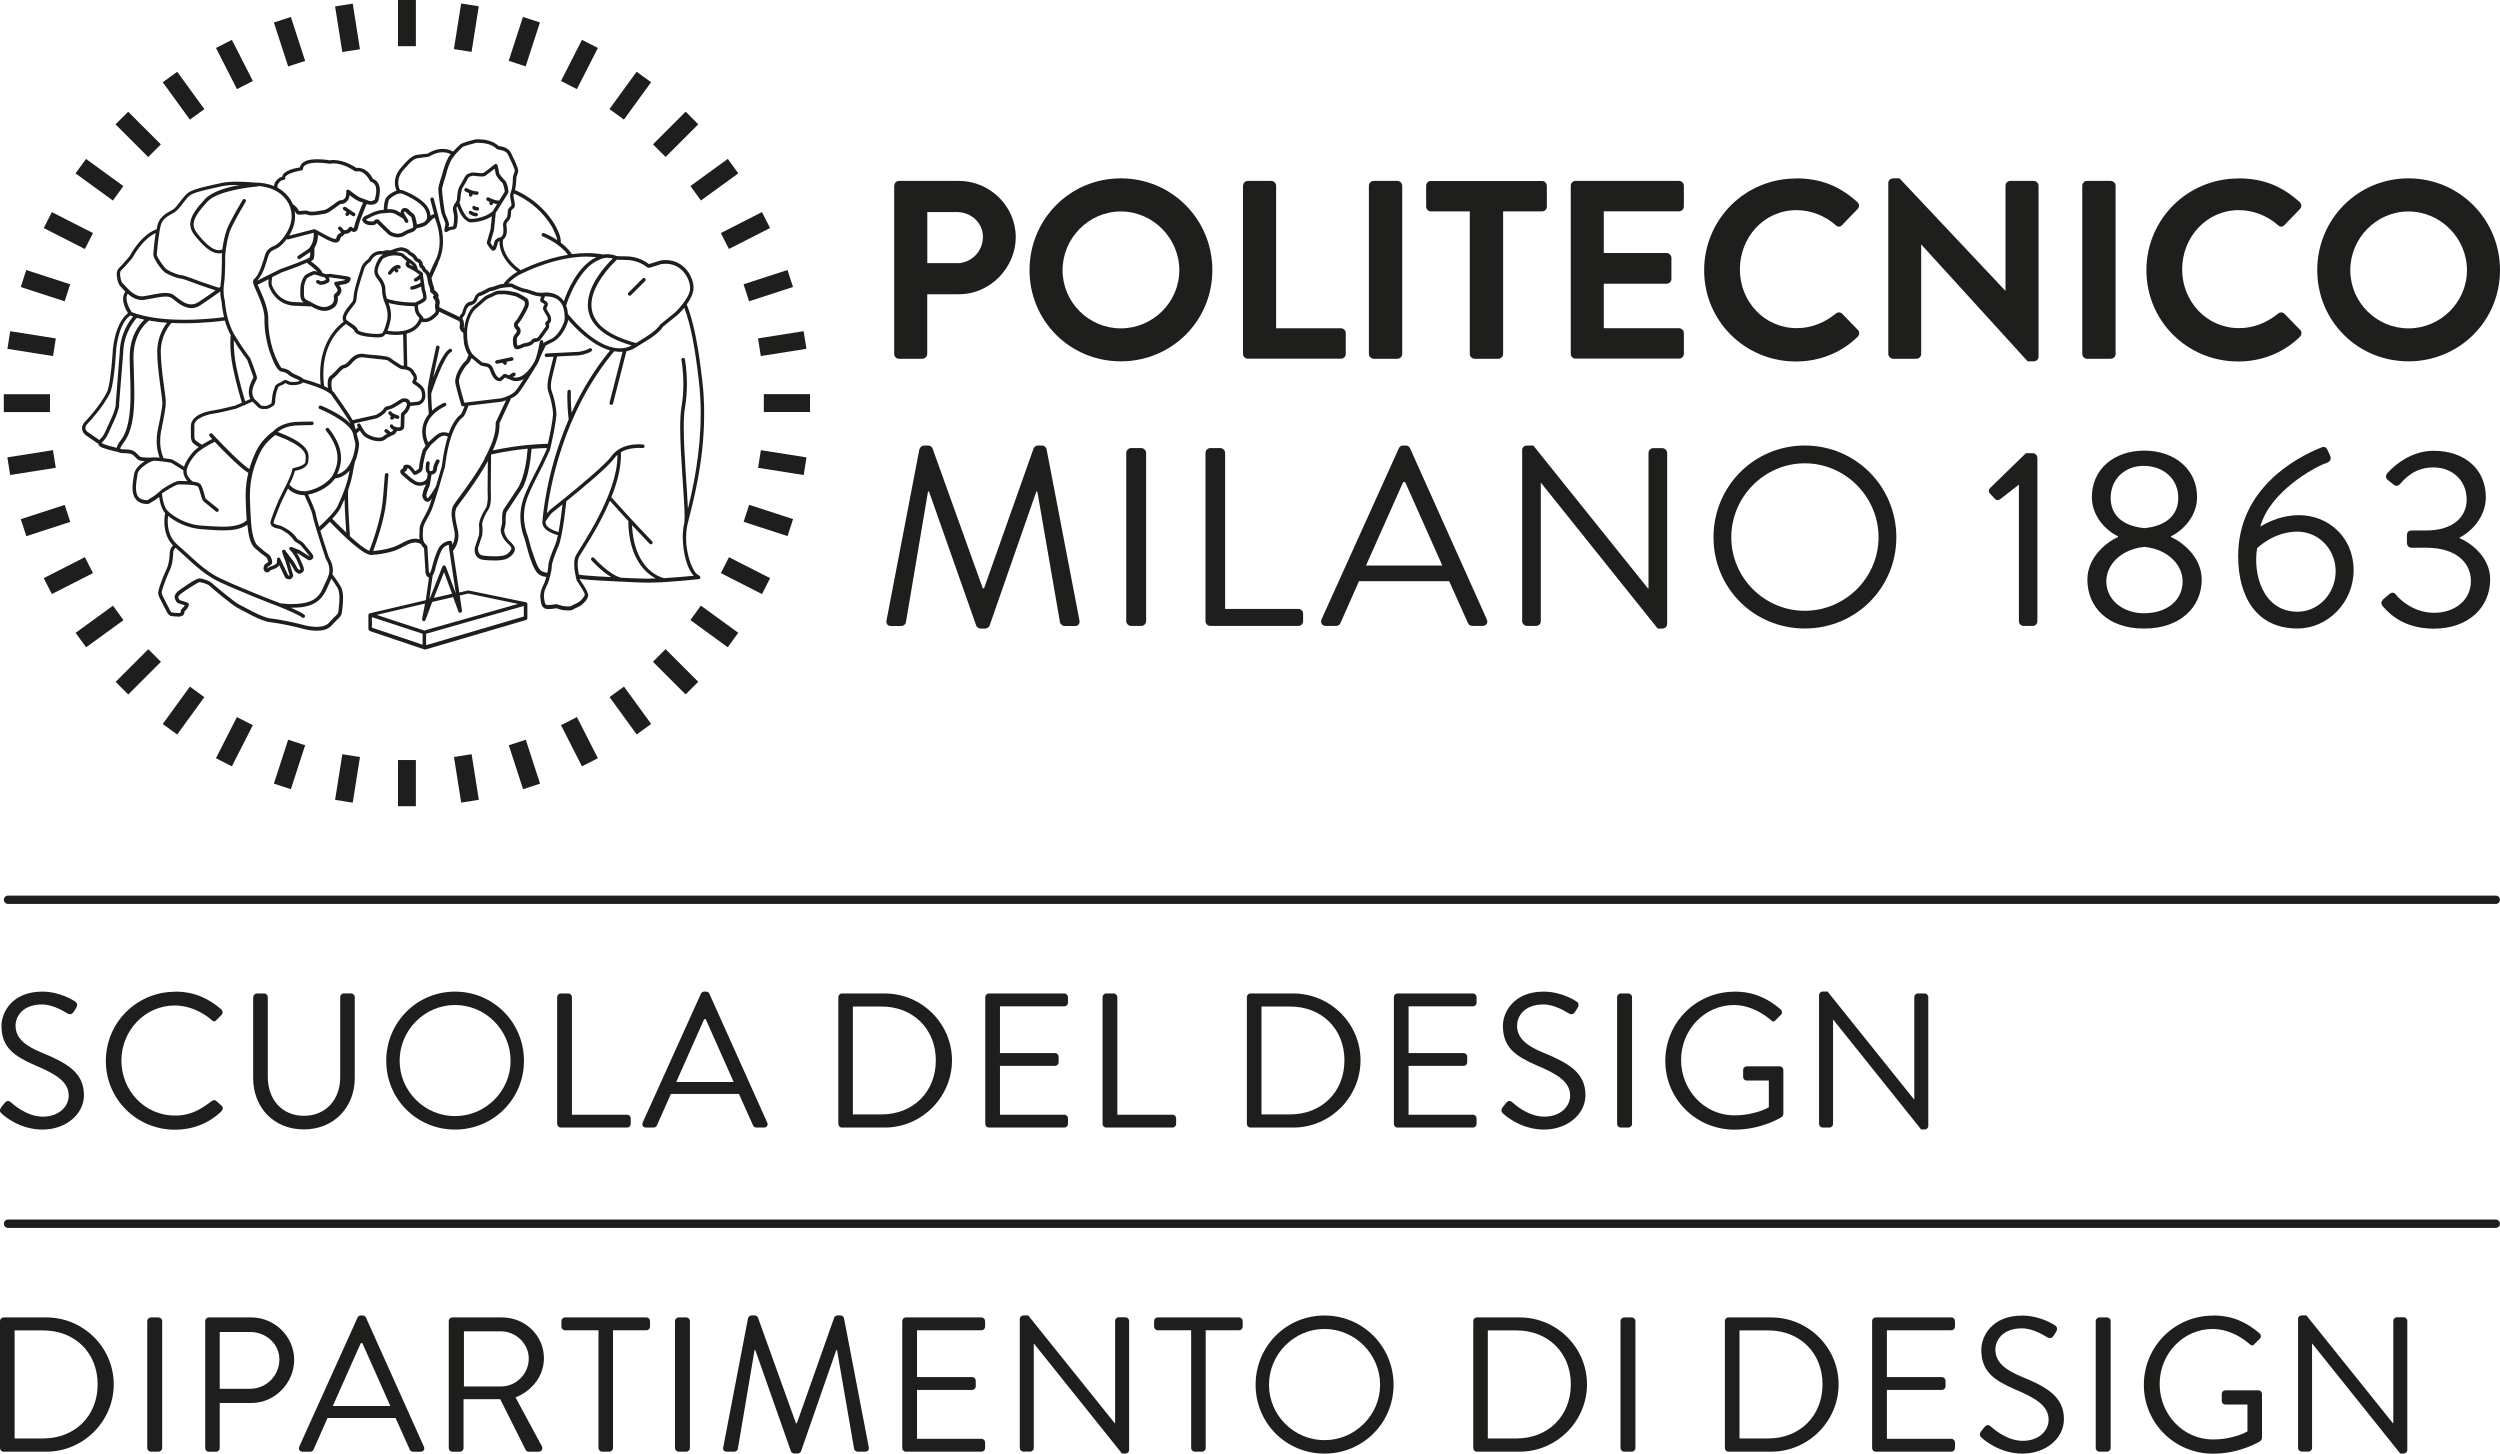 <?xml version="1.0" encoding="UTF-8"?>
<svg id="Livello_2" data-name="Livello 2" xmlns="http://www.w3.org/2000/svg" viewBox="0 0 323.11 187.87">
  <defs>
    <style>
      .cls-1 {
        fill: #1e1f1d;
      }
    </style>
  </defs>
  <g id="sfondo">
    <g id="scuola_design" data-name="scuola design">
      <g>
        <path class="cls-1" d="M.14,143.13c.12-.15.25-.32.37-.47.25-.32.52-.52.87-.22.17.15,1.98,1.88,4.18,1.88,2,0,3.32-1.27,3.32-2.72,0-1.71-1.49-2.72-4.33-3.91-2.72-1.19-4.36-2.3-4.36-5.12,0-1.68,1.34-4.41,5.27-4.41,2.43,0,4.23,1.27,4.23,1.27.15.07.45.37.15.84-.1.15-.2.32-.3.47-.22.35-.47.44-.87.22-.17-.1-1.73-1.14-3.24-1.14-2.62,0-3.42,1.68-3.42,2.72,0,1.66,1.26,2.62,3.34,3.49,3.34,1.36,5.5,2.62,5.5,5.5,0,2.57-2.45,4.46-5.35,4.46s-4.9-1.71-5.22-2.01c-.2-.17-.45-.37-.15-.84Z"/>
        <path class="cls-1" d="M22.62,128.16c2.5,0,4.31.87,5.99,2.3.2.2.22.5.03.7l-.67.67c-.2.25-.4.22-.64-.02-1.29-1.12-3.04-1.86-4.73-1.86-3.91,0-6.91,3.29-6.91,7.13s2.99,7.1,6.91,7.1c2.15,0,3.42-.87,4.73-1.85.25-.2.44-.17.59-.07l.74.67c.2.15.15.5-.02.67-1.68,1.64-3.81,2.41-6.02,2.41-4.95,0-8.94-3.94-8.94-8.89s3.99-8.94,8.94-8.94Z"/>
        <path class="cls-1" d="M32.73,128.87c0-.24.22-.47.47-.47h.94c.27,0,.47.23.47.47v10.32c0,2.82,1.76,5.02,4.66,5.02s4.7-2.15,4.7-4.98v-10.37c0-.24.2-.47.47-.47h.94c.25,0,.47.23.47.47v10.47c0,3.76-2.67,6.64-6.59,6.64s-6.54-2.87-6.54-6.64v-10.47Z"/>
        <path class="cls-1" d="M58.81,128.16c4.95,0,8.91,3.99,8.91,8.94s-3.96,8.89-8.91,8.89-8.89-3.94-8.89-8.89,3.94-8.94,8.89-8.94ZM58.81,144.25c3.94,0,7.18-3.22,7.18-7.16s-3.24-7.2-7.18-7.2-7.16,3.27-7.16,7.2,3.22,7.16,7.16,7.16Z"/>
        <path class="cls-1" d="M72.01,128.87c0-.24.2-.47.47-.47h.97c.25,0,.47.23.47.47v15.2h7.13c.27,0,.47.22.47.47v.72c0,.24-.2.47-.47.47h-8.57c-.27,0-.47-.22-.47-.47v-16.39Z"/>
        <path class="cls-1" d="M83.06,145.09l7.53-16.66c.07-.15.2-.27.42-.27h.25c.22,0,.35.13.42.27l7.48,16.66c.15.33-.05.64-.42.64h-.99c-.22,0-.37-.15-.42-.27l-1.83-4.08h-8.79l-1.81,4.08c-.05.12-.2.27-.42.27h-.99c-.37,0-.57-.32-.42-.64ZM94.82,139.84c-1.21-2.7-2.4-5.42-3.61-8.12h-.2l-3.61,8.12h7.43Z"/>
        <path class="cls-1" d="M108.35,128.87c0-.24.2-.47.45-.47h5.55c4.78,0,8.69,3.89,8.69,8.64s-3.91,8.69-8.69,8.69h-5.55c-.25,0-.45-.22-.45-.47v-16.39ZM113.94,144.03c4.06,0,7.01-2.9,7.01-6.98s-2.95-6.96-7.01-6.96h-3.71v13.94h3.71Z"/>
        <path class="cls-1" d="M127.34,128.87c0-.24.2-.47.47-.47h9.75c.27,0,.47.23.47.47v.72c0,.25-.2.47-.47.47h-8.32v6.04h7.11c.25,0,.47.22.47.47v.72c0,.27-.22.47-.47.47h-7.11v6.31h8.32c.27,0,.47.22.47.47v.72c0,.24-.2.47-.47.47h-9.75c-.27,0-.47-.22-.47-.47v-16.39Z"/>
        <path class="cls-1" d="M142.5,128.87c0-.24.2-.47.47-.47h.97c.25,0,.47.23.47.47v15.2h7.13c.27,0,.47.22.47.47v.72c0,.24-.2.47-.47.47h-8.57c-.27,0-.47-.22-.47-.47v-16.39Z"/>
        <path class="cls-1" d="M161.15,128.87c0-.24.2-.47.45-.47h5.55c4.78,0,8.69,3.89,8.69,8.64s-3.91,8.69-8.69,8.69h-5.55c-.25,0-.45-.22-.45-.47v-16.39ZM166.75,144.03c4.06,0,7.01-2.9,7.01-6.98s-2.94-6.96-7.01-6.96h-3.71v13.94h3.71Z"/>
        <path class="cls-1" d="M180.15,128.87c0-.24.2-.47.47-.47h9.75c.27,0,.47.23.47.47v.72c0,.25-.2.47-.47.47h-8.32v6.04h7.11c.25,0,.47.22.47.47v.72c0,.27-.22.47-.47.47h-7.11v6.31h8.32c.27,0,.47.22.47.47v.72c0,.24-.2.47-.47.47h-9.75c-.27,0-.47-.22-.47-.47v-16.39Z"/>
        <path class="cls-1" d="M194.19,143.13c.12-.15.25-.32.37-.47.25-.32.52-.52.87-.22.17.15,1.98,1.88,4.18,1.88,2.01,0,3.32-1.27,3.32-2.72,0-1.71-1.49-2.72-4.33-3.91-2.72-1.19-4.36-2.3-4.36-5.12,0-1.68,1.34-4.41,5.27-4.41,2.42,0,4.23,1.27,4.23,1.27.15.07.45.37.15.84-.1.15-.2.32-.3.47-.22.35-.47.44-.87.22-.17-.1-1.73-1.14-3.24-1.14-2.62,0-3.41,1.68-3.41,2.72,0,1.66,1.26,2.62,3.34,3.49,3.34,1.36,5.5,2.62,5.5,5.5,0,2.57-2.45,4.46-5.35,4.46s-4.9-1.71-5.22-2.01c-.2-.17-.45-.37-.15-.84Z"/>
        <path class="cls-1" d="M209,128.87c0-.24.22-.47.47-.47h.99c.25,0,.47.23.47.47v16.39c0,.24-.22.47-.47.47h-.99c-.25,0-.47-.22-.47-.47v-16.39Z"/>
        <path class="cls-1" d="M224.16,128.16c2.5,0,4.31.87,5.99,2.3.2.2.22.5.03.7-.23.22-.5.47-.69.69-.22.25-.37.22-.64-.03-1.27-1.11-3.05-1.93-4.7-1.93-3.91,0-6.88,3.27-6.88,7.11s2.97,7.15,6.88,7.15c2.72,0,4.46-1.04,4.46-1.04v-3.46h-2.85c-.27,0-.47-.2-.47-.45v-.91c0-.27.2-.47.47-.47h4.28c.25,0,.45.22.45.47v5.67c0,.12-.1.32-.2.4,0,0-2.52,1.64-6.12,1.64-4.95,0-8.94-3.94-8.94-8.89s3.98-8.94,8.94-8.94Z"/>
        <path class="cls-1" d="M235.11,128.6c0-.25.22-.45.47-.45h.62l11.16,13.92h.05v-13.2c0-.24.2-.47.47-.47h.87c.25,0,.47.23.47.47v16.66c0,.25-.22.45-.47.45h-.45l-11.36-14.19h-.03v13.47c0,.24-.2.47-.47.47h-.87c-.25,0-.47-.22-.47-.47v-16.66Z"/>
      </g>
      <path class="cls-1" d="M323.1,116.29h0c0,.3-.24.54-.54.54H1.04c-.3,0-.54-.24-.54-.54H.5c0-.3.24-.54.54-.54h321.52c.3,0,.54.24.54.54Z"/>
      <g>
        <g>
          <g>
            <path class="cls-1" d="M115.58,24c0-.33.26-.62.62-.62h7.72c4.04,0,7.36,3.29,7.36,7.26s-3.32,7.39-7.33,7.39h-4.11v7.72c0,.33-.3.62-.63.62h-3.02c-.36,0-.62-.3-.62-.62v-21.75ZM123.66,34.02c1.84,0,3.38-1.48,3.38-3.42,0-1.81-1.54-3.19-3.38-3.19h-3.81v6.6h3.81Z"/>
            <path class="cls-1" d="M144.86,23.05c6.57,0,11.83,5.29,11.83,11.86s-5.26,11.79-11.83,11.79-11.8-5.22-11.8-11.79,5.22-11.86,11.8-11.86ZM144.86,42.44c4.14,0,7.56-3.38,7.56-7.52s-3.42-7.59-7.56-7.59-7.53,3.45-7.53,7.59,3.38,7.52,7.53,7.52Z"/>
            <path class="cls-1" d="M160.66,24c0-.33.26-.62.63-.62h3.02c.33,0,.62.3.62.62v18.43h8.38c.36,0,.62.3.62.62v2.69c0,.33-.26.62-.62.62h-12.03c-.36,0-.63-.3-.63-.62v-21.75Z"/>
            <path class="cls-1" d="M176.92,24c0-.33.29-.62.62-.62h3.06c.33,0,.63.3.63.62v21.75c0,.33-.3.62-.63.62h-3.06c-.33,0-.62-.3-.62-.62v-21.75Z"/>
            <path class="cls-1" d="M189.97,27.32h-5.03c-.36,0-.62-.3-.62-.62v-2.69c0-.33.26-.62.62-.62h14.36c.36,0,.62.3.62.62v2.69c0,.33-.26.62-.62.62h-5.03v18.43c0,.33-.29.62-.62.62h-3.06c-.33,0-.63-.3-.63-.62v-18.43Z"/>
            <path class="cls-1" d="M203.01,24c0-.33.26-.62.62-.62h13.37c.36,0,.63.3.63.62v2.69c0,.33-.26.62-.63.62h-9.72v5.39h8.11c.33,0,.63.3.63.62v2.73c0,.36-.29.62-.63.62h-8.11v5.75h9.72c.36,0,.63.3.63.62v2.69c0,.33-.26.62-.63.62h-13.37c-.36,0-.62-.3-.62-.62v-21.75Z"/>
            <path class="cls-1" d="M232.09,23.05c3.32,0,5.72,1.05,7.95,3.06.3.26.3.66.03.92l-2,2.07c-.23.26-.56.26-.82,0-1.38-1.22-3.22-1.94-5.06-1.94-4.21,0-7.32,3.52-7.32,7.66s3.15,7.59,7.36,7.59c1.97,0,3.65-.76,5.03-1.87.26-.23.63-.2.82,0l2.04,2.1c.26.23.2.66-.03.89-2.24,2.17-5.06,3.19-7.98,3.19-6.57,0-11.86-5.22-11.86-11.79s5.29-11.86,11.86-11.86Z"/>
            <path class="cls-1" d="M244.05,23.64c0-.33.3-.59.63-.59h.82l13.67,14.52h.03v-13.57c0-.33.26-.62.63-.62h3.02c.33,0,.62.3.62.62v22.11c0,.33-.29.59-.62.59h-.79l-13.73-15.08h-.03v14.13c0,.33-.26.62-.63.62h-2.99c-.33,0-.63-.3-.63-.62v-22.11Z"/>
            <path class="cls-1" d="M269.12,24c0-.33.29-.62.62-.62h3.06c.33,0,.63.3.63.62v21.75c0,.33-.3.62-.63.62h-3.06c-.33,0-.62-.3-.62-.62v-21.75Z"/>
            <path class="cls-1" d="M289.26,23.05c3.32,0,5.72,1.05,7.95,3.06.29.26.29.66.03.92l-2,2.07c-.23.26-.56.26-.82,0-1.38-1.22-3.22-1.94-5.06-1.94-4.21,0-7.33,3.52-7.33,7.66s3.16,7.59,7.36,7.59c1.97,0,3.65-.76,5.03-1.87.26-.23.62-.2.82,0l2.04,2.1c.26.23.2.66-.03.89-2.23,2.17-5.06,3.19-7.98,3.19-6.57,0-11.86-5.22-11.86-11.79s5.29-11.86,11.86-11.86Z"/>
            <path class="cls-1" d="M311.28,23.05c6.57,0,11.83,5.29,11.83,11.86s-5.26,11.79-11.83,11.79-11.79-5.22-11.79-11.79,5.22-11.86,11.79-11.86ZM311.28,42.44c4.14,0,7.56-3.38,7.56-7.52s-3.42-7.59-7.56-7.59-7.52,3.45-7.52,7.59,3.38,7.52,7.52,7.52Z"/>
          </g>
          <g>
            <path class="cls-1" d="M118.85,58.04c.07-.26.33-.46.59-.46h.52c.23,0,.49.16.56.36l6.5,18.1h.16l6.41-18.1c.07-.2.33-.36.56-.36h.52c.26,0,.53.2.59.46l4.24,22.08c.1.46-.1.79-.59.79h-1.32c-.26,0-.52-.23-.59-.46l-2.93-16.92h-.13l-6.05,17.35c-.07.2-.36.36-.56.36h-.59c-.2,0-.49-.16-.56-.36l-6.11-17.35h-.13l-2.86,16.92c-.03.23-.33.46-.59.46h-1.31c-.49,0-.69-.33-.59-.79l4.24-22.08Z"/>
            <path class="cls-1" d="M145.56,58.53c0-.33.3-.62.63-.62h1.31c.33,0,.63.3.63.62v21.75c0,.33-.3.62-.63.62h-1.31c-.33,0-.63-.3-.63-.62v-21.75Z"/>
            <path class="cls-1" d="M155.81,58.53c0-.33.26-.62.63-.62h1.28c.33,0,.62.3.62.62v20.17h9.46c.36,0,.62.3.62.63v.95c0,.33-.26.62-.62.62h-11.37c-.36,0-.63-.3-.63-.62v-21.75Z"/>
            <path class="cls-1" d="M170.8,80.05l9.99-22.11c.1-.2.26-.36.56-.36h.33c.3,0,.46.16.56.36l9.92,22.11c.2.43-.07.85-.56.85h-1.31c-.3,0-.49-.2-.56-.36l-2.43-5.42h-11.66l-2.4,5.42c-.07.16-.26.36-.56.36h-1.31c-.49,0-.76-.43-.56-.85ZM186.41,73.09c-1.61-3.58-3.19-7.2-4.8-10.78h-.26l-4.8,10.78h9.86Z"/>
            <path class="cls-1" d="M196.72,58.17c0-.33.3-.59.63-.59h.82l14.82,18.47h.07v-17.51c0-.33.26-.62.63-.62h1.15c.33,0,.63.3.63.62v22.11c0,.33-.3.59-.63.59h-.59l-15.08-18.83h-.03v17.87c0,.33-.26.62-.63.62h-1.15c-.33,0-.63-.3-.63-.62v-22.11Z"/>
            <path class="cls-1" d="M233.26,57.58c6.57,0,11.83,5.29,11.83,11.86s-5.26,11.79-11.83,11.79-11.8-5.22-11.8-11.79,5.22-11.86,11.8-11.86ZM233.26,78.94c5.22,0,9.53-4.27,9.53-9.5s-4.3-9.56-9.53-9.56-9.5,4.34-9.5,9.56,4.27,9.5,9.5,9.5Z"/>
            <path class="cls-1" d="M260.93,62.64l-2.37,1.84c-.26.2-.53.23-.76-.03l-.63-.69c-.23-.26-.1-.56.07-.72l4.6-4.47h.89c.33,0,.59.3.59.62v21.09c0,.33-.26.62-.59.62h-1.18c-.36,0-.62-.3-.62-.62v-17.64Z"/>
            <path class="cls-1" d="M273.74,69.41v-.1c-1.48-.69-3.38-2.53-3.38-5.06,0-3.61,2.86-6.01,6.77-6.01s6.83,2.4,6.83,6.01c0,2.53-1.91,4.37-3.38,5.06v.1c1.55.66,3.98,2.66,3.98,5.49,0,3.58-2.79,6.34-7.46,6.34s-7.32-2.76-7.32-6.34c0-2.83,2.43-4.83,3.97-5.49ZM277.09,79.26c2.83,0,5-1.54,5-4.14,0-2.04-1.81-4.11-4.93-4.44-3.16.33-4.93,2.4-4.93,4.44,0,2.53,2.27,4.14,4.86,4.14ZM281.53,64.35c0-2.46-1.91-4.14-4.5-4.14-2.37,0-4.24,1.68-4.24,4.14,0,2.04,1.31,3.61,4.37,3.91,3.02-.3,4.37-1.87,4.37-3.91Z"/>
            <path class="cls-1" d="M300.09,57.81c.33-.13.59.03.72.33l.36.79c.16.39.03.76-.59.95-1.48.49-7.29,3.75-8.44,8.18,0,0,2.17-1.48,4.99-1.48,3.71,0,7.06,2.76,7.06,7.13,0,4.14-3.32,7.52-7.26,7.52-5.32,0-7.66-4.14-7.66-9.36,0-8.74,7.49-12.75,10.81-14.06ZM301.87,73.84c0-2.86-2.2-5.13-4.96-5.13-3.06,0-5.19,2.14-5.19,2.14-.56,3.29.72,8.21,5.22,8.21,2.76,0,4.93-2.4,4.93-5.22Z"/>
            <path class="cls-1" d="M307.94,77.52l.89-.76c.36-.26.63-.2.89.17.29.36,2.07,2.27,4.9,2.27,2.5,0,4.73-1.51,4.73-4.11,0-2.23-1.74-4.3-5.81-4.3h-1.84c-.36,0-.62-.2-.62-.72v-.79c0-.53.16-.72.69-.72h1.81c3.52,0,5.22-1.81,5.22-3.98,0-2.6-1.97-4.17-4.3-4.17s-3.58,1.31-4.3,2.14c-.2.23-.52.36-.85.07l-.79-.62c-.26-.23-.23-.62,0-.85,0,0,2.37-2.89,5.95-2.89,3.98,0,6.77,2.33,6.77,6.01,0,2.53-1.91,4.5-3.38,5.19v.1c1.54.66,3.94,2.5,3.94,5.32,0,3.58-2.76,6.37-7.29,6.37-4.04,0-5.88-2.1-6.61-2.92-.2-.23-.23-.59.03-.79Z"/>
          </g>
        </g>
        <g>
          <g>
            <path class="cls-1" d="M90.36,74.35c-.72-.1-1.72-2.56-1.68-4.88,0-.63.06-1.24.2-1.8.55-2.26,2.13-7.71,2.13-14.22,0-1.4-.07-2.84-.25-4.31-.5-4.32-1.08-7.48-2-9.78,0,0,0-.01,0-.02.45-.62.86-1.39.88-2.12,0-1.43-1.19-3.6-3.6-3.61-.22,0-.44.02-.67.06l-1.49.46c-1.25-.92-2.42-1.01-3.24-1.01-.19,0-.36,0-.5,0-.23,0-.4-.02-.48-.05-.02,0-.52-.22-1.18-.22-.16,0-.33.01-.51.04,0,0-.02,0-.03,0-.68-.12-1.36-.18-2.04-.18-.67,0-1.34.05-1.99.14-.1-.17-.52-.8-1.44-1.49,0-.02,0-.11,0-.31-.02-.77-.76-1.99-.76-2.02-1.89-3.13-4.78-4.31-5.15-4.45.09-.38.17-1.1.18-1.45,0-.05,0-.09-.01-.15h-.1s.1,0,.1,0c-.02-.08.17-.45.24-.81,0-.04,0-.07,0-.1-.02-.55-.61-1.6-.92-2.3-.38-.75-1.29-.87-1.59-.89-.83-.79-2.04-.87-2.64-.88-.23,0-.37.01-.38.02-.05.02-1.56.35-1.93.62-.17.14-.57.54-.95.95-.46-.26-.93-.35-1.35-.35-1.05,0-1.85.56-1.95.62,0-.02-.81.08-1.27.14-.57.07-1.04.33-2.22,1.74-.57.68-.74,1.35-.74,1.88,0,.51.15.88.22,1.02-.51.16-.95.51-1.2.73-.42.43-.45,1.39-.45,1.74-.06,0-.12.01-.18.02-.93.08-1.79.59-1.8.6,0,.06-.66.11-.82.65,0,.06.02.11.03.13.09.2.42.59,1.05.59h.03c.49.04.71-.12.77-.24.01-.01.02-.02.02-.03.21.26,1.51,1.47,1.53,1.49.05.04.53.35,1.18.36.3,0,.64-.07.97-.29.53-.4,1.19-.28,1.45-.88.23-.04.79-.16,1.12-.34.14-.07.31-.19.46-.37,0,0,.01-.01.02-.02h0s.65-.7.76-.64v.02c.48,1.19.63,2.2.63,3.04,0,1.66-.61,2.54-.6,2.55-.08.12-.45.98-.7,1.55-.15-.28-.35-.43-.48-.51-.08-.27-.26-.45-.39-.55v-.02c-.04-.8-.88-.86-.73-.9-.18-.51-.85-.75-.87-.78-.29-.49-1.11-.56-1.12-.58-.01,0-.06,0-.09,0-.39.01-1.15.31-1.38.4-.07-.01-.18-.03-.31-.03-.18,0-.42.03-.68.13-.06,0-.14-.02-.25-.02-.41,0-1.19.15-1.62,1.05-.02-.01-.57.37-.85.91-.01.04-.87,2.57-1,3.51-.14.98-.06.72-.14.95-.04.23-1.3,1.34-1.33,2.27,0,.15.05.31.13.45-.76.55-3.04,2.56-3.04,6.81,0,.42.02.86.07,1.33-.98-.39-2-.67-2.25-.74-.17-.21-.41-.28-.53-.35-.19-.07-.97-.43-1.07-.57-.3-.31-.84-.46-1.19-.49h0c-.24-.21-.84-1.41-1.14-2.39-.34-1.09-.59-2.44-.59-3.84v-.19c0-1.57-1.02-3.51-1.32-4.22-.02-.05-.04-.09-.05-.13l1.42-.71c-.02.13-.03.28-.03.44,0,.23.03.48.17.7-.02-.02.73,2.09,3.06,2.28.22.02,2.2.09,2.2.09.03,0,.06,0,.08-.01.46.26,1.05.58,1.73.59.37,0,.76-.1,1.14-.36,0,0,.6-.31.6-1.18,0-.09,0-.19-.02-.29.17-.13.46-.39.48-.81,0-.13-.04-.28-.12-.42l-.17-.27.77-.13s.63-.11.72-.66c0-.04,0-.08-.02-.13l-.18-.16s-1.02-.19-1.2-.2c-.1,0-1.26-.18-1.26-.18l-.47.05-.51-.14s0,0,0,0c-.19-.57-1.19-1.29-1.51-1.53.16-.08.29-.17.38-.34.08-.3.08-.84.08-1.12v-.14s0-.06-.02-.09c.41-.61.47-1.32.48-1.74l1.01.55s.78.44,1.26.46c.04,0,.06,0,.06,0,.45-.04.58-.46.56-.59,0-.01.17-.18.16-.19.2-.08.33-.24.4-.34.14,0,.39-.03.58-.14.09-.06.19-.16.27-.24.09.06.2.12.36.13.26,0,.47-.24.52-.57.14-.72.83-2.34.96-2.69.07-.19.14-.3.18-.35.17.06.34.1.51.1.04,0,.09,0,.14-.01.75-.06.89-.62.88-.75,0-.05.15-.54.15-1.07.01-.55-.18-1.26-.9-1.53-.17-.33-.77-1.39-1.91-1.42-.07,0-.15,0-.22.02-.33-.22-1.57-1.03-2.97-1.03-.17,0-.35.01-.53.04.07,0-.69-.14-1.54-.14-.91,0-2.06.13-2.27,1.05-.52.1-2.1.34-2.31,1.23-.1.02-.21.05-.28.08-.25.15-.72.53-.76,1.11-.87-.36-1.69-.43-2.09-.44h-.1c-.1,0-.15,0-.16,0,.04,0-1.19-.13-2.48-.13-.68,0-1.38.04-1.92.16-1.51.34-3.41.7-4.23,1.19-.81.53-1.54,1.97-2.1,2.27-.62.37-1.67.77-1.98,2.01-.04.16-.08.34-.11.53-.26.07-1.92.64-3.5,3.49.02-.03-1.05,1.24-1.39,1.55-.22.2-.25.49-.26.79.02.58.17,1.23.49,1.55.09.08.32.36.62.67-.13.18-.29.49-.29.95s.16,1.08.63,1.85c-.49.34-1.57,1.44-1.95,4.59,0,.02-.21,3.94-.69,5.43-.92,1.97-3.01,4.1-3.01,4.1-.02.02-.28.3-.29.74,0,.27.12.58.42.85l1.54,1.07s.09.04.14.04c0,.09.04.15.04.17.21.39.71.42,1.31.64.54.15,1.03.27,1.24.3.1.08.23.13.38.13.92.05,1.33,0,1.67.39.19.21.4.43.66.56.05.02.31.08.7.11-.63.39-1.27.99-1.38,1.71-.04.38-.2,1.07-.2,1.76,0,.97.41,2.06,1.94,2.06h.04l.13-.03s.85-.46,1.34-.88c.06.41.23,1.42.7,2.01.02.03.05.06.07.08-.02.13-.1.54-.1,1.09,0,.87.19,2.12,1.11,3.08-.13.15-.38.46-.41.89-.03.48-.04,1.33-.39,2.11-.37.81-1.09,2.52-1.11,3.16,0,.02,0,.07.01.13.05.28.32.79.59,1.31.13.25.27.5.36.68.05.09.09.17.12.22.02.03.02.05.03.06h0c.12.3.27.41.49.55.12.03.42.07.61.08h.04l.02-.11v.1c.06,0,.24.02.39.03.05,0,.09,0,.13-.01.13-.07.48-.02.6-.45,0-.09,0-.17,0-.21h0c.23-.18.51-.49.58-.87.01-.09-.06-.25-.2-.28-.18-.06-.51-.17-.68-.23-.26-.08-.35-.08-.36-.15-.09-.18-.13-.27-.13-.32,0-.03,0-.05.02-.07.04-.15.28-.35.43-.45.11-.11,2.01-1.37,2.29-1.43.02,0,.02,0,.02,0h0c.39.08,1.06.26,1.26.47.35.33,3.01,2.57,3.68,2.89.56.25,2.91,1.7,4.2,1.83,1.14.12,3.22.57,4.08.81.46.13,1.18.29,1.92.29.71,0,1.46-.15,1.95-.71.79-.92,1.23-1,1.31-1.75.03-.32.14-1.02.14-1.73,0-.55-.06-1.12-.32-1.55-.51-.85-.99-1.45-.99-1.46-.02-.02-.04-.04-.06-.05,0-.01,0-.02,0-.03.04-.2.05-.38.05-.55,0-.93-.5-1.57-.54-1.72-.04-.12-.29-.88-.58-1.78-.16-.51-.34-1.07-.5-1.59.17-.15.68-.6,1.23-1.16.33.32,3.69,3.93,5.15,4.26.04.02.07.03.12.03.01,0,1.57-.05,3.05-.54,1.14-.39,1.92-1.09,2.7-1.07.23,0,.48.05.75.2.01.03.03.06.05.09.08.15.2.3.35.43l.18,2.92s0,.03,0,.05c0,.13,0,.68.46.84l-.41,2.92-7.2,1.69s-.1.02-.14.06c-.05.04-.08.1-.08.17v1.84l.15.22,7.1,2.39h.14s12.99-3.81,12.99-3.81c.1-.03.17-.12.17-.22v-1.84h0c0-.12-.08-.2-.18-.23l-7.46-1.53-1.16.27-.81-5.38s.02-.02.03-.03c.32-.43.67-1.09.67-1.95,0-.24-.03-.5-.09-.76-.25-1.05-.34-1.64-.33-2.03,0-.31.05-.49.13-.73.04-.21,2.47-3.15,4.09-6.11,0,0,0,0,0,0-.01,1.04-.03,2.71-.03,3.48,0,.21,0,.34,0,.42.01.12.02.39.02.7,0,.55-.07,1.26-.28,1.53-.41.6-.84,1.54-.85,2.11,0,.03,0,.06,0,.12.02.15.03.4.03.63,0,.28-.03.57-.05.63-.09.23-.52,1.57-.52,1.58,0,.04-.03.13-.03.26-.02.35.14,1.18,1.07,1.3.46.06.98.09,1.48.09.67,0,1.28-.06,1.67-.25.53-.28.97-.73.99-1.24,0-.08-.02-.17-.05-.24-.21-.47-.64-.71-.86-1.02-.22-.27-.48-.81-.47-1.12,0-.05,0-.09,0-.12,0-.01.16-.51.18-.84,0-.01,0-.02,0-.02h0s0,0,0,0v-.03c0-.08,0-.24,0-.44,0-.37.05-.88.15-.99.25-.36,2.02-3.05,2.02-3.06.02-.04.89-1.34,1.18-5.04v-.02c.96-.08,1.64-.1,1.98-.1l-.05.21-.87,1.85s-1.46,2.82-1.73,3.51c-.16.42-.78,1.62-.78,3.32,0,.84.15,1.8.56,2.86l.48,1.76c.79,2.57,1.22,2.99,2.25,3.14.02,0,.04,0,.06,0-.09.35-.19.67-.25.79-.1.21-.31.61-.43,1.05-.05.19-.09.41-.09.62,0,.05,0,.12.01.19.07.62.06,1.36.79,1.5.09,0,.19.01.29.01.39,0,.81-.08.97-.11.18.06.7.24,1.04.26.16.01.35.03.54.03.21,0,.42-.02.62-.14.22-.15.72-.32,1-.52.22-.19.86-.67.93-1.26,0-.02,0-.04,0-.05h0s0,0,0,0h0c-.05-.63-1.09-2-1.09-2.04.02.04,0,0-.01-.09.95.19,3.79.29,6.72.44.95.05,1.05.03,1.91.06.14,0,.3,0,.47,0,2.22,0,6.29-.45,6.3-.45.11-.01.2-.1.2-.21,0-.11-.06-.21-.18-.24ZM79.66,33.6s.03-.03.04-.04c.13.02.28.02.44.03.16,0,.32,0,.5,0,.81,0,1.87.08,3.06.99l.21.04,1.57-.49c.18-.02.38-.04.57-.04,2.09,0,3.14,1.94,3.14,3.15.03,1.25-1.88,3.08-1.88,3.09l-1.99,1.62c-.5.88-2.36,1.91-3.12,2.39-4.5-1.23-5.75-3.1-5.76-4.92-.02-2.55,2.59-5.21,3.24-5.8ZM78.48,33.31c.29,0,.54.05.72.1-.84.82-3.21,3.32-3.23,5.99,0,2.02,1.43,4.01,5.68,5.25-.5.26-1.02.37-1.54.37-.28,0-.56-.04-.84-.09-2.97-.6-5.83-4.32-5.87-4.36-.03-.44-.11-.8-.24-1.11.05-.04.08-.1.08-.16-.01-.05,1.49-4.64,4.16-5.7.37-.21.73-.28,1.07-.28ZM72.96,41.21c0,.14,0,.21,0,.22,0,.01-.6,2.01-1.98,2.5-.2.07-.64.36-.74.4-.02.03-.03.05-.05.08.02-.11.03-.18.03-.19.02-.12-.06-.24-.19-.26-.12-.02-.24.06-.26.19h0s-.2,1.22-.5,2.13c-.11.26-.18.43-.18.43-.13.24-.28.47-.42.68-.85,1.2-1.56,1.4-1.98,1.41-.2,0-.34-.04-.41-.07l.26-.16c.11-.07.14-.21.08-.32-.07-.11-.21-.14-.32-.08l-.46.28s-.05.04-.06.06c-.24-.1-.47-.19-.47-.19l-.24.05-.49.46s0-.01-.01-.01h-.02c-.33.07-.74-.93-.86-1.29-.22-.42-.57-.57-.8-.59-.07,0-.51-.08-.56-.09,0-.03-1.13-.91-1.23-1.04-.52-.62-.63-1.49-.64-1.49-.07-.42-.09-.81-.09-1.16,0-.11,0-.22,0-.32.09-1.98,1.02-2.83,1.01-2.84l.81-.69s.6-.55.71-.63c.08-.06.84-.36,1.16-.55.08-.06.4-.11.69-.1.16,0,.3,0,.42,0h.09s0,0,0,0c.22-.01,1.4.25,1.44.28.1.04,1.07.6,1.07.61,0,0,.08.15.07.33,0,.09-.01.18-.05.27-.11.32-.84,1.68-1.16,2-.14.14-.21.31-.21.47.01.39.33.63.36.68,0,0,.02.04.01.12,0,.06-.01.13-.03.16,0,.07-.29.27-.41.59-.05.14-.06.31-.06.52,0,.27.03.57.14.83.08.19.28.26.42.25.37-.01.88-.3.98-.33.04,0,.07,0,.1,0,.31-.05.85-.14,1.09-.57h0c.1-.05.41-.02.68-.19.26-.2.59-.78.68-.87.15-.18.33-.49.39-.54.14-.15.21-.32.22-.52,0-.07,0-.16-.06-.24.03-.03.08-.07.12-.11.15-.15.18-.32.18-.48s-.03-.3-.07-.43c-.1-.26-.53-.88-.54-.96-.01-.05.14-.3.2-.5l-.07-.07h.08c-.09-.38-.38-.48-.56-.57.03-.07.08-.19.12-.32,0-.05.01-.06.02-.11,0,0,0-.02,0-.03.06,0,.12,0,.19,0,.84.03,2.26.23,2.37,2.46h0c0,.2.01.37.01.49ZM67.7,48.97c-.43.66-.88,1.34-1.12,1.61-.24.28-.75.53-1.16.69-.36.14-.66.21-.66.21l-4.46.53-.29.03c-.14-.47-.5-1.73-.67-2.52-.01-.07-.02-.14-.02-.22-.04-.83.99-2.18,1.13-2.24.24-.19.4-.56.49-.79.4.36,1.19.96,1.2.97.11.04.57.14.72.15.01,0,.32.11.41.33.15.23.37,1.47,1.28,1.55.07,0,.15-.01.22-.03l.51-.44c.22.09.67.27.76.31.05.03.31.15.68.15.28,0,.62-.07,1-.28ZM59.83,41.35s0-.02,0-.02c-.02-.1-.04-.19-.03-.25,0-.07,0-.07,0-.07.42-.31.35-.85.6-1.21.1-.17.23-.29.45-.34,1.06-.29.77-1.21,1.18-1.19.61-.19,1.22-.62,1.34-.65,0,0,.01,0,.02,0,.02,0,.03,0,.03,0,.36-.01,1.13-.36,1.32-.39.1-.02.37-.06.66-.09.18-.02.36-.03.49-.03.05,0,.09,0,.12,0,.03,0,.05.01.06,0,.15.1.56.29.98.45.31.12.56.22.76.23.21,0,1.28.44,1.58.47.09,0,.28.02.43.05.05.01.1.03.13.04-.04.11-.12.23-.14.43-.02.09.07.26.19.3.06.03.18.09.28.16.05.04.09.07.11.09h0s-.2.25-.21.54c0,.02,0,.07.03.14.08.25.49.83.54.98.03.08.05.19.05.27,0,.09-.03.14-.03.14-.1.11-.27.15-.31.44,0,.08.04.18.1.24,0,0,0,.01,0,.01,0,.05-.05.17-.07.19-.17.16-.32.46-.41.56-.15.17-.51.75-.62.81,0,.1-.58-.07-.85.42t-.05.04c-.16.12-.6.24-.66.23h0s0,0,0,0h0s-.03,0-.07,0c-.3.06-.73.33-.94.32v.02c-.07-.16-.1-.42-.1-.64,0-.17.02-.33.03-.37.03-.12.27-.29.41-.57.04-.11.06-.22.06-.33,0-.15-.02-.28-.13-.42-.08-.09-.25-.27-.24-.37,0-.04,0-.08.07-.15.43-.45,1.11-1.75,1.28-2.16.06-.15.08-.3.08-.43,0-.28-.07-.49-.18-.63-.19-.19-1.02-.63-1.21-.73-.23-.1-1.25-.31-1.64-.32h0s0,0-.01,0c0,0,0,0-.02,0h-.05c-.09,0-.25,0-.42,0-.31,0-.66,0-.94.17-.26.16-.97.41-1.19.56-.18.13-.74.66-.75.66l-.81.69s-.95.93-1.13,2.81c-.04-.06-.06-.12-.06-.18,0-.03,0-.05,0-.07.03-.09.03-.16.03-.23,0-.21-.05-.43-.09-.61ZM75.9,33.18c.39,0,.79.02,1.18.06-2.48,1.16-3.84,4.57-4.2,5.69-.63-.93-1.67-1.14-2.3-1.13-.35,0-.58.05-.59.05,0,0,0,.01-.02.01-.23-.06-.47-.03-.58-.07-.09,0-1.2-.44-1.57-.47-.05,0-.34-.09-.62-.2-.38-.15-.82-.36-.89-.41-.15-.09-.27-.08-.43-.08-.06,0-.13,0-.2,0,.27-.29.86-.87,1.65-1.22.25-.11,4.34-2.25,8.57-2.25ZM71.31,29.27s.69,1.24.7,1.76c-.5-.33-1.07-.65-1.69-.9-.12-.05-.25.01-.3.13-.05.12,0,.25.13.3.71.29,1.36.67,1.9,1.06.76.55,1.16,1.05,1.35,1.31-2.96.49-5.43,1.67-6.1,1.99-2.08-1.49-2.31-2.95-2.32-3.6,0-.18.02-.29.03-.33.09-.08.18-.18.27-.3.19-.27.22-.59.23-.9,0-.38-.07-.76-.07-.8.03-.13.12-.34.29-.46.39-.38.31-1.14.34-1.3-.03-.02.18-.18.37-.38.1-.13.1-.25.1-.36,0-.38-.16-.95-.18-1.12,0-.03,0-.05,0-.08,0-.08.02-.17.04-.27.4.15,3.13,1.29,4.91,4.25ZM58.73,20.08s.07-.05.09-.09c0,0,.01-.02.02-.03.37-.42.83-.87.96-.97.11-.11,1.64-.5,1.73-.53,0,0,.12,0,.31,0,.57,0,1.71.11,2.37.8l.16.07s1.06.09,1.28.64c.32.68.9,1.85.88,2.11v.03c-.05.27-.24.57-.25.89,0,.01,0,.06.01.11,0,0,0,.02,0,.05,0,.3-.1,1.2-.18,1.4,0,.03-.03.07-.04.11-.07.21-.14.41-.14.64,0,.04,0,.09,0,.15.03.23.18.78.17,1.05,0,.07,0,.06,0,.07-.09.15-.4.26-.47.64.02.16-.08.96-.17.97-.3.26-.43.58-.45.8v.02c0,.15.06.46.06.8,0,.26-.05.51-.13.62-.08.1-.15.19-.22.25-.09,0-.28,0-.45.14l-.24.18-.1.14s-.06.25-.13.5c-.02.08-.05.17-.08.24-.11-.15-.26-.39-.34-.51l.46-1.6.22-2.14v-.1s1.62-2.58,1.62-2.58c.03-.12.03-.15.03-.18-.02-.36-.14-1.12-.45-1.45-.17-.12-.76-.86-.73-.91-.04-.27-.22-1.04-.23-1.05-.02-.07-.07-.14-.15-.16-.08-.03-.16-.01-.22.04,0,0-1.23.99-1.45,1.11,0,0-.12.03-.25.03-.34,0-.81-.09-1-.09,0,0,0,0-.04,0-.32.02-.86.12-1.1.55-.12.25-.61,1.11-.71,1.26-.2.32-.3,1.13-.32,1.62,0,.14-.07.28-.17.44-.1.14-.22.29-.3.49-.04.1-.06.21-.06.31,0,.29.1.53.14.86.01.1.02.22.02.35,0,.41-.06.92-.11,1.06,0,0,0,0-.06.03-.06.02-.16.03-.21.03-.01,0-.01,0-.04,0,0,0,0,0,0,0-.09.01-.2.05-.3.1.03-.15.05-.28.06-.34,0-.05,0-.06,0-.07-.02-.36-.43-1.18-.51-1.46-.08-.24-.39-2.47-.39-3,0,0,0-.02,0-.02h0s0-.01,0-.01h0c0-.41.52-1.83.58-2.15.02-.19.4-1.31.64-1.71.07-.12.22-.32.39-.52ZM62.98,25.94h0s.12.07.31.16l-.03.14c-.03.12.05.25.17.27.12.03.25-.05.27-.17l.02-.08c.16.05.34.09.53.11l-.62,1h0s-.02.01-.04.02c-1.13.86-2.54.91-2.77.9-.03,0-.05,0-.06,0-.76-.16-1.37-2.09-1.37-2.09,0-.01,0-.02-.01-.03.07-.14.13-.3.13-.48-.01-.37.18-1.32.24-1.36.15-.21.61-1.04.76-1.33,0-.11.51-.31.68-.29h0c.13,0,.64.1,1.03.1.17,0,.33,0,.48-.08.22-.13.85-.63,1.23-.93.06.24.12.53.13.65.09.42.65.97.88,1.2.06,0,.32.92.29,1.1v.03l-.71,1.14s-.03,0-.04,0c-.62,0-1.27-.4-1.28-.39-.11-.06-.25-.03-.32.08-.07.11-.03.25.08.32ZM53.42,29.28c.03.26-.5.23-1.3.71-.24.16-.48.21-.71.21-.24,0-.47-.06-.63-.13-.16-.07-.26-.13-.27-.13.03.03-1.41-1.35-1.44-1.41-.08-.11-.21-.2-.35-.19-.16,0-.29.08-.39.2-.03.04-.06.07-.06.07h0s-.16,0-.37.01c0,0-.02,0-.02,0-.32,0-.49-.14-.58-.24.16-.1.51-.26.51-.26.03-.02.85-.49,1.63-.55.14-.01.28-.03.39-.03.22-.03.4-.04.56-.04.3,0,.53.05.88.26l.8.47s.02,0,.02.01c.14.23.27.46.27.46.06.11.2.15.31.08.11-.07.15-.21.08-.32,0,0-.19-.32-.34-.58-.08-.15-.17-.3-.17-.3-.03-.06-.04-.1-.04-.12,0-.03,0-.05.04-.11,0,0,.03,0,.03,0,.03,0,.06,0,.09.02.04.01.06.03.07.02,0,0,.23.28.53.51.32.29.1-.18.39.93.03.14.05.26.05.35,0,.03,0,.07,0,.12ZM55.06,28.47c-.09.13-.22.22-.33.28-.2.1-.6.2-.85.26-.01-.1-.03-.2-.05-.31-.18-.98-.32-1.02-.55-1.18-.27-.21-.43-.42-.52-.5-.11-.07-.24-.13-.46-.14h0c-.13,0-.29.05-.39.2-.09.12-.13.26-.13.38,0,.02,0,.04,0,.05l-.25-.15c-.4-.25-.76-.33-1.12-.33-.11,0-.23,0-.35.02.02-.38.11-1.24.3-1.35.26-.23.76-.6,1.2-.68.07,0,.13-.02.18-.02.1,0,.19.01.27.05.68.26,2.6,1.19,3.01,2.19.14.31.18.56.18.75,0,.22-.06.37-.14.49ZM56.58,33.99s.68-1.03.68-2.81c0-.79-.13-1.72-.5-2.78,0-.02,0-.04,0-.06l-.69-2.65c-.03-.12-.16-.2-.28-.16-.12.03-.2.16-.17.28l.49,1.86c-.17.03-.32.11-.46.21-.02-.25-.08-.52-.22-.83-.58-1.27-2.55-2.12-3.26-2.42-.15-.06-.3-.09-.45-.09h-.03s-.01-.06-.03-.08h0s-.19-.33-.19-.86c0-.43.13-.99.63-1.58,1.2-1.41,1.51-1.52,1.93-1.58.5-.06,1.38-.18,1.38-.18.1-.04.86-.58,1.79-.58.33,0,.69.06,1.05.25-.14.16-.24.31-.32.44-.28.5-.64,1.55-.7,1.87-.02.2-.57,1.63-.58,2.2h0s0,.01,0,.01c0,.58.3,2.78.42,3.16.1.29.48,1.17.5,1.31h0c-.03.16-.14.81-.14.81-.02.09.02.17.1.23.07.05.17.05.24,0,0,0,.12-.07.26-.14.06-.03.13-.07.19-.09.05-.02.05-.01.05-.03h0s.05,0,.05,0h0c.15-.01.56.03.72-.39.05-.22.12-.71.12-1.18,0-.14,0-.28-.02-.41-.06-.38-.14-.64-.14-.8,0-.06,0-.1.03-.15.01-.03.03-.07.06-.11.21.59.71,1.8,1.65,2.08.07,0,.1,0,.1,0,.25,0,1.53-.04,2.73-.78l-.17,1.68-.48,1.66.02.18s.37.73.74.92c.04.01.06.01.09.01.44-.15.34-.41.48-.69.05-.18.09-.35.12-.45l.18-.13s0,0,.01,0c0,.05,0,.1,0,.16,0,.75.3,2.31,2.31,3.83-1.03.55-1.66,1.38-1.68,1.39-.04.05-.05.1-.04.15-.21.03-.39.06-.47.07-.28.06-1.1.39-1.23.38h0s0,0,0,0c0,0,0,0,0,0-.44.05-.89.5-1.5.67-.87.4-.47,1.13-1.14,1.18-.36.07-.61.31-.75.56-.25.49-.36,1.07-.41,1.04-.17.08-.23.26-.25.4l-2.61-1.25c-.01-.08-.02-.15-.02-.21,0-.05,0-.1.02-.13.03-.11.05-.2.05-.28,0-.28-.12-.51-.22-.67.04-.05.06-.12.08-.21v-.02c-.07-.37-.38-.59-.57-.72,0-.03,0-.08,0-.12,0-.1-.02-.24-.09-.37-.09-.16-.22-.8-.22-.8,0-.04-.03-.14-.05-.25.07-.16.85-1.94.88-1.98ZM51.81,32.4h0s.76.14.92.45c.11.08.73.45.71.58.31.57.77.38.72.78,0,.04,0,.07,0,.1l.1.22s.34.25.32.41l.16.21s.3.08.42.57c.02.05.13.54.12.56.01.04.12.65.28.95.02.05.03.1.03.16,0,.06-.01.11-.01.18,0,.05,0,.17.14.26,0,0,.14.1.25.21.05.05.1.1.13.14,0,0-.01,0-.02,0-.07.03-.11.09-.12.17-.01.07,0,.15.06.2,0,0,.27.3.26.57,0,.05,0,.1-.02.14-.03.09-.04.19-.04.28,0,.27.08.48.08.63,0,.14-.03.22-.23.39-.03.02-.42.41-.74.53-.19.08-.39.09-.52.09-.02,0-.03,0-.04,0-.03-.05-.07-.12-.1-.18h0s-.04-.08-.06-.11c-.19-.3-.56-.35-.59-1.36,0-.03,0-.06,0-.1.33-.15.67-.32.94-.54.16-.15.18-.32.18-.48,0-.4-.21-.96-.23-1.06,0,.02,0,.03-.01.05,0-.02.01-.04.01-.06h0v-.02h0c0-.2-.23-1.55-.23-1.67,0-.02-.02-.03-.03-.05.04-.07.05-.12.05-.13l-.09-.24s-.29-.21-.66-.44c0-.03.03-.05.03-.09-.03-.16-.14-.51-.48-.82-.3-.26-.73-.53-.82-.6-.07-.06-.62-.54-.62-.54-.38-.11-.66-.16-.9-.17.26-.09.53-.16.63-.16ZM53.38,49.57s.98.61,1.05.93c.06.16.11.39.11.61-.01.37-.11.66-.53.8,0,0-.24.02-.49.05-.17.02-.36.04-.49.05-.05-.16-.15-.37-.42-.48-.1-.02-.22-.05-.34-.05-.18,0-.38.05-.57.18-.22.16-1.08.68-1.25.74-.22.11-.62.04-.86.42-.03.08-.14.34-.98.8l-3.03.68c-.62-1.09-2.36-3.51-2.37-3.53,0-.01-.02-.02-.02-.03-.08-.09-.16-.17-.26-.25v-.03s-.1-.42-.1-.84c0-.38.1-.68.23-.72.06-.03.1-.07.15-.12.12-.1.33-.3.48-.47.18-.23.71-.75.79-.71.4-.06.71-.36.93-.59.2-.23.68-.84,1.34-.83.06,0,.13,0,.19.01.93.14,3.1.28,3.17.39.33.22,1.45,1.07,1.85,1.14.09,0,.24,0,.43.04.33.06.68.2.82.6l.08.11s.18.14.17.37c0,.1-.03.23-.15.41-.04.05-.05.12-.03.18.01.06.06.11.11.15ZM50.72,54.86s-.15-.06-.27.04c-.08.11-.07.15-.07.17h0s0,.01,0,.01c.08.29.29.41.46.47-.08.12-.17.24-.18.23-.07.01-.15.04-.22.07-.02-.04-.04-.07-.08-.1l-.31-.25c-.1-.08-.24-.06-.32.04-.08.1-.07.24.03.32l.28.23s-.06.04-.08.03c-.37.12-.39.34-.63.39-.1.03-.24.05-.37.05-.65.01-1.52-.4-1.73-.67-.32-.38-.64-1.03-.64-1.03-.06-.12-.19-.16-.3-.11-.11.06-.17.19-.11.31h0s.04.08.1.2c-.03,0-.06,0-.09.03l-.23.2c-.06-.25-.12-.51-.19-.76l2.98-.68c.92-.48,1.16-.84,1.25-1.04h0c.1-.05.38-.11.58-.17.31-.11,1.11-.61,1.38-.8.1-.08.19-.1.3-.1.07,0,.14.01.22.03.01,0,.09.22.12.29-.15.74-.67,1.04-.67,1.06l-.11.19s-.02,1.17-.05,1.62c0,.07-.05.09-.26.11-.14,0-.28-.03-.28-.03,0,0,0,0,0,0-.04-.01-.14-.05-.25-.1-.07-.03-.12-.06-.16-.08h0c-.01-.07-.06-.14-.12-.17ZM50.77,55.23s-.09.06-.13.06c.05,0,.1-.03.13-.06h0ZM51.2,42.84c-.51,0-.92-.06-1.12-.1.3-.67.4-1.49.43-1.51.02-.19.03-.36.03-.54,0-.27-.04-.57-.13-.93-.05-.21-.11-.41-.19-.6.56.15,1.7.4,3.35.41-.02,1.09.67,1.52.65,1.55,0,0,0,0,0,0-.49,1.42-1.9,1.72-3.03,1.72ZM52.97,34.01c.09.06.18.13.25.19.07.06.13.14.18.22-.14-.08-.28-.15-.4-.2-.12-.06-.11-.08-.12-.08-.01-.02.04-.08.09-.14ZM51.01,33.01c.25,0,.53.03.85.11,0,.02.45.42.56.51.04.03.1.07.16.11-.08.1-.15.23-.16.4,0,.21.16.42.4.5.41.17,1.09.62,1.39.83-.08.12-.24.31-.6.49-.11.06-.16.2-.1.31.04.08.12.13.21.13.03,0,.07,0,.1-.02.2-.1.36-.21.48-.31.02.15.05.32.07.48-.04,0-.07.02-.1.04-.34.24-1.07.4-1.07.41-.12.03-.2.15-.18.27.03.12.15.2.27.18.02,0,.67-.14,1.14-.42.02.13.03.23.03.27v.02c.02.22.23.73.23,1.08,0,.11-.02.12-.02.13-.26.22-.68.41-1.01.57-2.22,0-3.47-.43-3.65-.49-.14-.44-.2-.86-.2-1.11,0-.03,0-.06,0-.06,0-.04,0-.06,0-.08,0-.46-.24-1-.5-1.35-.24-.31-.49-.56-.49-.98,0-.06,0-.11.01-.16.05-.57.66-1.52.77-1.5.26-.1.64-.36,1.4-.36ZM46,38.99c.1-.27.04-.12.16-1.04.11-.83.98-3.39.98-3.39.2-.4.76-.78.76-.79.42-.8.96-.88,1.29-.89.15,0,.22.02.22.02h.15s.08-.05.12-.06c-.1.05-.18.08-.22.1-.48.23-.92,1.12-1.06,1.86-.01.07-.02.16-.02.23,0,.63.38,1,.58,1.26.2.25.41.79.41,1.07v.04s0,.07,0,.1c0,.43.12,1.12.41,1.77.08.17.14.38.2.6.08.32.11.58.11.82,0,.16,0,.32-.02.49.01,0-.4,1.84-.74,1.91-.08.03-.32.07-.62.07-.47,0-1.08-.06-1.59-.17-.25-.05-.47-.11-.63-.18-.15-.05-.18-.1-.19-.1h0c-.21-.52-.53-.65-1.4-1.27-.01-.01-.03-.02-.04-.03-.12-.09-.14-.17-.14-.29-.03-.58,1.1-1.66,1.3-2.12ZM44.73,41.88c.82.58,1,.67,1.12.99.37.59,1.8.68,2.84.74.33,0,.6-.02.8-.11.13-.07.25-.2.35-.34,0,0,0,0,0,0,0,0,.58.13,1.35.13h.04c.27,0,.56-.02.87-.07l.09,4.05c-.11,0-.2,0-.22-.01,0,.01-.08-.03-.21-.11-.43-.25-1.2-.79-1.39-.93-.48-.3-2.43-.31-3.37-.48-.09-.02-.18-.02-.27-.02-.94,0-1.51.79-1.68.98-.18.21-.47.43-.64.44-.48.09-.86.65-1.09.87-.13.14-.33.33-.44.43-.06.05-.08.07-.08.07-.4.19-.45.7-.45,1.11,0,.19.02.38.04.53-.15-.09-.33-.17-.5-.25-.07-.54-.1-1.05-.1-1.54,0-4.27,2.38-6.1,2.94-6.49ZM39.18,49.44c.62.17,2.49.73,3.34,1.33l.05.03c.11.08.2.16.26.23,0,0,0,0,0,0,0,0,2.24,3.16,2.49,3.74-1.36-1.4-3.81-2.32-3.83-2.34-.12-.05-.25.01-.3.13-.05.12.01.25.13.3.02,0,3.75,1.53,4.3,3.15.07.3.11.51.11.51,0,.01.22.82.21.87h0c-.05.87-.49,3.44-2.37,3.92.28-.6.51-1.3.51-2.1,0-1.09-.41-2.36-1.58-3.83-.08-.1-.22-.11-.32-.04-.1.08-.12.22-.04.32,1.12,1.41,1.48,2.57,1.48,3.54,0,.86-.28,1.6-.62,2.24-.49.77-1.77,1.79-3.5,2.05-.06,0-.11,0-.16,0-.63,0-1.08-.18-1.38-.37-.29-.18-.44-.37-.45-.37h0s-.07-.07-.11-.08c.28-.58.61-1.32.71-1.81.44-.08,1.6-.31,1.73-1.2.01-.16.05-.36.05-.6,0-.88-.57-1.94-4-3.23.38-.31,1.24-.85,2.73-.85,0,0,.94-.04,1.69-.04.13,0,.23-.1.23-.23s-.1-.23-.23-.23c-.76,0-1.7.04-1.7.04-2.16,0-3.18,1.09-3.3,1.22-.14.1-1.46,1.03-2.17,2.49-.33.69-.66,1.49-.92,2.4-1.06-.69-3.27-2.96-4.26-4.01-.31-.34-.52-.55-.52-.55-.09-.09-.23-.1-.33-.01-.09.09-.1.23-.01.33h0s.12.13.32.35c-.29.15-.81.42-1.32.74-.12-.07-.43-.25-.77-.52-.18-.16-.21-.26-.21-.65,0-.18,0-.42,0-.72,0-.16,0-.34,0-.55,0-.03,0-.05,0-.05-.08-.94,1.95-1.5,2.49-1.53.62-.07,2.88-.64,2.9-.64l1-.43s.03.01.04.01c.02,0,.05,0,.07-.01.06-.02.1-.06.12-.1l.89-.38s.04.04.06.06c.21.16.47.5.73.71.22.17.48.19.71.19.14,0,.27,0,.36-.02.38-.05.79-.39.81-.39.35-.23.24-.61.28-.84,0-.21.12-.82.16-.96.03-.12.18-.53.23-.65.11-.11.44-.22.6-.3.13-.09.27-.19.29-.2,0,0,0,0,0,0,.03.01.11.05.19.08.09.05.18.09.18.09.07.03.31.1.67.1.25,0,.54-.03.86-.13.17-.06.32-.13.4-.25ZM36.07,68.34c.19.02,1.13.61,1.15.65.09.06.64.63.64.64.11.25.33.39.34.41.22.1.65.42.67.43,0,0,.96,1.19,1.07,1.32.03.03.06.09.07.12,0,0-.02,0-.03,0l-1.26-.81-1.02-.4c-.11-.04-.22,0-.28.1-.06.1-.03.23.06.3.37.27.84,1.19.85,1.2,0,0,.32.75.47,1.12.03.06.03.11.03.14,0,.04,0,.05-.14.11-.04-.02-.2-.18-.21-.18l-.53-.91-1.07-1.42s-.02-.03-.04-.05h0c-.09-.09-.24-.09-.33,0h0s0,0,0,0h0c-.07.07-.08.18-.04.26l.2.62.24.59.27.93s.19.66.25.84c.01,0,0,.01-.04.05-.03,0-.08-.02-.12-.04,0,0-.02,0-.03-.01l-1.04-2.17h0c-.02-.05-.06-.09-.11-.11,0,0,0,0,0,0,0,0,0,0,0,0-.04-.02-.1-.02-.14,0,0,0,0,0,0,0,0,0,0,0,0,0-.06.02-.11.07-.14.14,0,.03-.01.05-.01.08,0,.07-.02.26-.03.49,0,.01-.08.12-.24.21-.16.09-.36.17-.38.17-.14.02-.38.1-.57.32,0-.01,0-.03,0-.06,0-.07.04-.17.03-.17,0,0,.02,0,.02,0,.12-.09.34-.21.47-.33.08-.11.08-.19.08-.26,0-.27-.14-.58-.2-.72-.17-.31-.79-.64-.84-.71-.1-.08-.81-.68-.81-.69-.49-.37-.78-1.64-.89-3.13,0-.04,0-.08,0-.11-.08-.95-.11-1.98-.14-2.95,0-.13,0-.26,0-.38,0-1.09.15-2.06.37-2.93.26-.99.61-1.84.96-2.57.56-1.17,1.63-2.01,1.95-2.25,3.61,1.35,3.93,2.28,3.93,2.89,0,.19-.03.37-.04.57.06.49-1.51.81-1.51.81-.11.01-.19.1-.2.21,0,.34-.5,1.45-.82,2.09-.16.32-.27.54-.28.54l-.68,1.4s-.94,2.21-1.03,2.76c0,.03,0,.06,0,.08.09.73.96.7,1.2.8ZM21.28,52.06h.16c0-.91-.66-4.33-.66-6.64,0-2.14,1.24-3.52,1.37-3.68.56.03,1.12.04,1.66.04,2.53,0,4.66-.27,5.25-.35.23.83.52,1.44.77,1.9,0,.02-.02.02-.02.04h0s-.04.36-.04.96c0,.75.06,1.9.35,3.28.41,1.99.96,3.82,1.14,4.44l-.89.38s-2.27.56-2.8.61c-.57.09-2.81.46-2.9,1.98,0,0,0,.05,0,.1,0,.17,0,.34,0,.5,0,.28,0,.52,0,.72,0,.39.06.76.38,1.01.24.19.46.34.63.44-.29.21-.56.42-.74.64-.52.6-.96,1.26-1.16,1.89-.39-.26-1.37-.92-1.72-.98-.08,0-.5-.07-.94-.13,0-.03,0-.05-.02-.08-.3-.75-.4-1.48-.4-2.12,0-.83.16-1.52.25-1.94.26-1.21.46-2.43.48-2.97l-.16-.02ZM32.37,51.57l-.69.29c-.2-.66-.72-2.44-1.12-4.36-.28-1.34-.34-2.45-.34-3.18,0-.13,0-.24,0-.34.09.14.17.25.2.31.24.49,1.53,2.22,1.54,2.24.01.03.82,2.23.8,2.27h0s-.46.71-.58,1.52c-.02.12-.03.24-.03.35,0,.36.09.67.21.9ZM41.32,35.68l.67.18c.05.09.12.22.14.3-.14.07-.46.2-.62.19-.04,0-.08,0-.08-.01l-.25-.13c-.11-.06-.25-.01-.31.1-.06.11-.01.25.1.31l.25.13c.1.05.19.06.29.06.38-.01.76-.19.95-.31.11-.08.14-.2.14-.29,0-.13-.05-.26-.1-.37h.11s1.07.16,1.24.17c.06,0,.51.08.83.14,0,0,0,0-.01,0-.11.06-.22.1-.22.1l-1.07.17c-.07,0-.14.06-.17.13-.03.07-.03.15.02.21l.34.56c.04.07.05.12.05.18.03.22-.39.51-.39.51l-.11.25c.03.13.04.25.04.35,0,.63-.38.76-.37.78-.34.22-.63.29-.91.29-.58,0-1.16-.33-1.66-.61-.18-.11-.35-.2-.52-.27-.38-.17-.4-.36-.42-.78,0-.18.01-.38.01-.59,0-.03,0-.05,0-.07,0-.05,0-.07,0-.08,0-.59.25-1.13.41-1.33.06-.12.72-.39.92-.48l.69.18ZM41,35.12l-.33-.09h-.14s-.88.29-1.2.66c-.22.29-.5.89-.51,1.61,0,.03,0,.06,0,.07,0,0,0,.04,0,.08,0,.19-.01.39-.01.59-.01.36.07.79.43,1.05-.57-.02-1.25-.05-1.35-.06-2.01-.14-2.67-2.02-2.68-2.02-.08-.14-.12-.31-.11-.5,0-.3.07-.61.09-.7l1.2-.6s2.07-.72,3.24-1.24c.02,0,.03-.01.04-.02.02.04.04.07.08.09h0s.87.65,1.26,1.07ZM40.07,31.95c-.1.12-.22.23-.37.33l-1.17.78c-.11.07-.14.21-.07.32.07.11.21.14.32.07l1.17-.78c.05-.03.1-.07.15-.11,0,.25-.02.55-.05.69-.07.06-.31.18-.61.31-1.13.5-3.23,1.23-3.23,1.23l-1.44.72-1.54.77c.87-.91,1.21-2.52,1.45-3.21.23-.66.59-.71,1.15-.99.34-.17.79-.59,1.22-1.18.05.04.13.06.2.04h0l3.3-.86s0,.12,0,.21c0,.4-.08,1.14-.5,1.65ZM46.76,26.55c-.12.34-.82,1.95-.98,2.76-.06.21-.07.2-.07.2-.01,0-.07-.03-.12-.07-.05-.04-.09-.08-.09-.07h0s-.01-.02-.02-.02c-.06-.05-.14-.06-.21-.04h0s-.01,0-.02,0c0,0-.01,0-.02,0-.02,0-.04.02-.06.04-.02.01-.03.03-.04.05-.06.06-.23.26-.31.3,0,.02-.22.05-.35.06l-.38-.41c-.08-.09-.23-.1-.33-.01-.09.08-.1.23,0,.32l.32.35s-.06.07-.09.09v.02c-.27.11-.44.28-.51.6-.05.15.06.09-.15.16h-.02c-.22.02-1.04-.4-1.04-.4l-1.34-.73-.2-.1-.17-.02-3.19.83c.23-.38.44-.81.58-1.27.12-.39.19-.81.19-1.24,0-.24-.02-.48-.06-.71.06.09.11.16.12.22.11.26.37.29.53.29.25,0,.52-.06.74-.05.1,0,.19.01.22.03.17.09.37.1.59.11.58,0,1.33-.16,1.34-.16.8-.03,1.33-.6,1.57-.73.28-.19.76-.57.84-.59,0,0,0,0,.01,0h0s.08,0,.12,0c.21,0,.44-.09.7-.36.22-.23.29-.53.32-.78l.59.45c.65.41.86.43,1.17.53-.05.09-.12.21-.18.37ZM36.36,23.32s.34-.07.34-.08c.12-.02.19-.14.18-.25,0-.04,0-.06-.01-.08,0,0,0,0,0,0h0s0,0,0,0h0c-.03-.13.42-.46.99-.62.56-.18,1.12-.27,1.12-.27.11-.01.19-.11.19-.21,0-.55.86-.79,1.84-.78.8,0,1.54.13,1.54.13.23-.03.38-.04.53-.04.7,0,1.4.24,1.91.5.51.25.85.5.86.5l.18.04c.08-.02.16-.02.24-.02.94-.03,1.54,1.24,1.54,1.24l.15.13c.53.16.66.6.67,1.12,0,.46-.12.87-.15.98-.07.19.08.24-.5.38-.02,0-.05,0-.07,0-.13,0-.32-.05-.51-.14-.59-.26-.6-.12-1.34-.59l-.94-.71c-.07-.05-.17-.06-.25-.02-.08.04-.13.13-.12.22v.16c.01.22-.05.62-.19.73-.26.24-.29.22-.39.23-.01,0-.04,0-.08,0,0,0-.02,0-.04,0-.43.05-.81.52-1.09.66-.35.21-.76.65-1.39.67-.04,0-.77.16-1.28.16-.18,0-.34-.03-.36-.05-.15-.08-.3-.09-.45-.1-.27,0-.56.06-.74.06-.05,0-.09,0-.11-.01-.11-.27-.36-.6-.79-.88-.03-.07-.06-.14-.09-.2-.27-.55-.67-1.06-1.23-1.5-.21-.16-.42-.29-.63-.41,0-.02,0-.04-.01-.05-.02-.05-.03-.11-.03-.16-.02-.28.36-.65.52-.74ZM33.31,24.08s.07-.01.09-.03c.46.03,1.29.13,2.11.54.24.12.49.27.72.45.5.39.86.85,1.1,1.33.24.5.36,1.04.36,1.56,0,.38-.06.75-.17,1.11-.17.53-.44,1.03-.73,1.45-.42.61-.92,1.07-1.15,1.18-.46.23-1.1.4-1.38,1.26-.25.78-.67,2.5-1.4,3.13,0-.05-.17.12-.15.35,0,.07,0,.16.04.26.03.11.07.25.15.43.31.73,1.29,2.65,1.28,4.04,0,0,0,.03,0,.08,0,0,0,.05,0,.11,0,1.46.27,2.84.62,3.98.43,1.2.9,2.52,1.53,2.71.22,0,.77.2.87.34.29.31,1.02.59,1.25.69.08.02.22.11.3.17-.03.01-.07.03-.11.05-.26.08-.51.11-.71.11-.31,0-.49-.06-.49-.05.02.02-.27-.19-.56-.22h0s-.04,0-.08.01c-.25.06-.37.23-.44.26-.03.04-.45.13-.7.39-.03.02-.05.05-.07.08l-.03.04s-.04.09-.04.13c-.07.18-.17.46-.21.59-.05.2-.16.78-.17,1.05,0,.28-.06.47-.06.47-.03.03-.49.33-.61.32-.09,0-.21.02-.33.02-.18,0-.36-.03-.42-.09-.2-.17-.47-.5-.73-.71-.03-.02-.07-.07-.11-.12-.13-.18-.27-.46-.27-.86,0-.09,0-.18.02-.27.11-.74.53-1.21.59-1.58v-.02c-.03-.35-.85-2.46-.86-2.49-.03-.06-1.34-1.84-1.53-2.22-.21-.38-.89-1.12-1.39-2.98-.17-.63-.31-1.39-.39-2.3-.01-.06-.15-.44-.15-1.2,0-.1,0-.19,0-.29,0-.21.03-.44.06-.69.19-1.46.13-3.35.15-3.67,0-.07.02-.25.05-.47.08-.69.28-1.9.59-2.7.4-1.06,2.01-3.75,2.01-3.75.06-.11.03-.25-.08-.31-.04-.02-.08-.03-.12-.03-.08,0-.15.04-.2.11,0,0-1.61,2.68-2.04,3.82-.3.79-.49,1.87-.59,2.6-.01,0-.03,0-.04.01-.13.05-.27.07-.41.07-.83.02-1.86-.97-2.8-2.18-.33-.42-.46-.78-.46-1.15,0-.8.68-1.73,1.76-2.91,1.27-1.43,5.56-1.92,6.48-1.98ZM20.26,32.92c.02-.27.16-1.87.36-3.04.05-.26.09-.5.14-.7.24-.99,1.07-1.32,1.77-1.72.76-.47,1.47-1.9,2.11-2.27.65-.41,2.59-.8,4.09-1.13.49-.11,1.16-.15,1.83-.15.15,0,.29,0,.43,0-1.6.28-3.56.82-4.51,1.83-1.08,1.19-1.87,2.16-1.89,3.22,0,.48.18.97.56,1.44.97,1.2,1.99,2.33,3.16,2.35.13,0,.26-.01.39-.05-.01.09-.02.17-.02.22-.02.38.04,2.23-.15,3.64-.02.18-.04.36-.05.52-.01,0-.03.01-.04.02,0,0-.04.03-.13.09,0,0-.02,0-.03,0l-2.07-.69c-.33-.09-2.29-.91-2.82-.95-.33,0-1.39-.42-1.81-.71-.36-.19-1.28-1.62-1.32-1.9,0-.02,0-.02,0-.03,0,0,0,0,0,0ZM15.86,36.64c-.13-.09-.35-.75-.34-1.21,0-.25.06-.43.1-.44.41-.37,1.46-1.62,1.47-1.63,1.29-2.31,2.53-3.01,3.03-3.23-.18,1.14-.3,2.48-.31,2.76h0s0,.02,0,.02c.06.58.96,1.89,1.53,2.32.53.33,1.53.74,2.04.78.31,0,2.35.82,2.71.93l1.77.59c-.52.37-1.34.94-2.2,1.51-.34.22-.65.3-.94.3-.87.01-1.69-.78-2.27-1.21-.3-.21-.66-.27-1.06-.27-.86,0-1.91.3-2.86.43-.06.01-.14.01-.2.01-.6,0-1.17-.37-1.61-.78,0-.02-.02-.04-.03-.06-.03-.03-.06-.05-.09-.06-.34-.33-.57-.63-.73-.78ZM16.34,38.6c0-.31.09-.51.17-.63.47.41,1.08.8,1.82.81.08,0,.17,0,.27-.02,1-.14,2.04-.43,2.8-.43.35,0,.61.06.79.19.53.37,1.4,1.29,2.54,1.3.38,0,.79-.11,1.19-.38,1.06-.7,2.04-1.4,2.51-1.74.01,0,.03-.02.04-.03,0,.79.15,1.22.16,1.24.06.77.18,1.47.33,2.08-.65.09-2.71.34-5.14.34-.59,0-1.19-.02-1.8-.05-.95-.06-1.92-.16-2.84-.34-.52-.1-1.02-.22-1.5-.37-.23-.07-.46-.14-.67-.23-.51-.8-.65-1.36-.65-1.75ZM12.84,56.88s-.02-.02-.03-.03l-1.52-1.05c-.21-.19-.25-.35-.25-.49,0-.23.17-.42.16-.43,0,0,2.11-2.14,3.1-4.25.53-1.66.72-5.55.72-5.56.24-1.94.74-3.04,1.16-3.63.31-.44.56-.6.67-.66.12.04.24.09.36.13-.47.54-1.68,2.17-1.74,4.7l-.52,6.68.06.07h-.06c0,.07-.03.4-.38,1.31,0-.01-.54,1.2-.86,1.9-.23.5-.25.53-.3.61-.09.18-.47.6-.58.7ZM15.1,57.88c-.24-.05-.6-.14-.94-.24-.28-.08-.56-.17-.76-.25-.1-.04-.18-.08-.23-.11l-.02.02s-.02-.06-.02-.06h0c.16-.15.51-.54.67-.82.06-.1.09-.16.31-.65.32-.71.87-1.92.87-1.92.36-.95.42-1.31.42-1.48,0-.05,0-.08-.01-.12l.53-6.6c.06-2.77,1.59-4.37,1.77-4.57.31.09.63.17.96.24-.6.56-1.89,2.09-1.89,4.84,0,.03,0,.06,0,.1.01,1.4.11,3.02.11,4.61,0,2.13-.18,4.18-.92,5.51-.1.17-.2.34-.32.5,0,.01-.47.5-.55,1.02ZM18.14,59.04h0c-.1-.06-.3-.25-.47-.44-.52-.58-1.14-.49-1.98-.54-.14-.04-.11-.01-.14-.06-.03-.21.47-.84.47-.84.14-.19.25-.37.36-.56.81-1.48.98-3.58.98-5.73,0-1.6-.09-3.23-.11-4.62,0-.03,0-.05,0-.09,0-3.36,2-4.7,1.99-4.72,0,0,.01,0,.02-.01.76.14,1.55.23,2.32.29-.43.56-1.26,1.88-1.26,3.71,0,2.36.66,5.85.66,6.64,0,0,0,.03.01.1-.02.38-.22,1.61-.48,2.8-.09.42-.26,1.15-.26,2.04,0,.64.09,1.38.37,2.14-.22-.02-.44-.04-.62-.04h-.01s-.04,0-.06,0h0s-.1,0-.15.01c-.01,0-.03,0-.04,0-.18.02-.35.03-.52.03-.61,0-1.06-.1-1.08-.1ZM20.44,63.66s-.07.08-.12.13c-.35.31-1.08.74-1.28.86h0c-1.26-.03-1.44-.7-1.47-1.61,0-.62.15-1.28.2-1.71.02-.73,1.52-1.66,2.01-1.76.05,0,.1,0,.15-.02.02,0,.05,0,.08,0,.27,0,.67.05,1.06.1.45.06.83.13.98.14.02-.02.44.24.86.5.36.23.71.45.79.5,0,.03,0,.06,0,.09,0,.01,0,.04,0,.08.01.51.27.92.53,1.22-.52-.02-1-.01-1.11-.02.01,0,0,0,0,0,0,0-.02,0-.02,0-.56.05-2.17,1-2.61,1.5ZM20.98,63.97c0-.06-.03-.11-.08-.15.42-.37,1.87-1.18,2.11-1.21.02,0,.03,0,.03,0h0c.34.01,1.05,0,1.67.06.45.03.86.17.86.21.27.31.41,1.56.72,1.9.19.16,1.61,1.32,1.61,1.32.09.08.24.07.33-.03.07-.1.06-.24-.04-.32,0,0-1.44-1.17-1.61-1.31-.05.03-.31-1.37-.65-1.84-.23-.25-.6-.3-1.03-.36,0,0-.01-.01-.02-.02-.24-.18-.78-.73-.76-1.26,0,0,0-.02,0-.05,0-.08.01-.16.03-.25.12-.58.57-1.3,1.14-1.95.19-.22.54-.5.92-.74.61-.4,1.29-.75,1.54-.87,1.09,1.15,3.25,3.36,4.34,4.01,0,0,0,0,0,0-.2.85-.34,1.79-.34,2.83,0,.13,0,.26,0,.4.03.95.05,1.97.13,2.92-.73.63-1.81.81-3.05.81-.87,0-1.82-.08-2.76-.14-2.01-.11-3.7-1.21-4.34-1.85-.07-.07-.12-.12-.16-.17-.46-.54-.62-1.94-.63-1.94ZM42.81,74.75c.17.24.49.68.81,1.22.18.3.25.8.25,1.32,0,.67-.1,1.34-.13,1.69-.02.45-.33.49-1.21,1.49-.34.4-.95.55-1.61.55-.67,0-1.36-.15-1.79-.27-.9-.25-2.97-.69-4.16-.82-1.08-.1-3.45-1.51-4.05-1.79-.5-.21-3.28-2.53-3.56-2.8-.42-.37-1.18-.52-1.51-.59,0,0-.02,0-.04,0-.02,0-.03,0-.03,0-.6.05-2.37,1.39-2.57,1.51-.18.13-.47.33-.59.66-.03.07-.05.16-.05.24,0,.22.1.36.16.5.17.37.54.35.63.4.13.05.35.12.53.18-.03.05-.07.1-.11.15-.05.07-.11.13-.15.18-.04.04-.05.03-.04.05-.29.19-.22.41-.22.53-.05.03-.18.07-.23.08,0,0-.02,0-.05,0-.1,0-.27-.02-.38-.02-.03,0-.05,0-.06,0h0c-.08,0-.46-.06-.47-.06h0s.01,0,.01,0c-.04-.04-.1-.1-.15-.16-.02-.03-.04-.05-.05-.07h0c-.11-.31-1.05-1.92-1.09-2.26l-.02-.03h.01c-.01-.39.71-2.21,1.07-2.97.4-.88.4-1.8.43-2.27,0-.26.2-.49.29-.6,1.79,1.54,3.38,3.32,5.56,4.36,2.16,1.04,6.88,2.91,7.41,3.09.09.03.29.11.54.21.92.36,2.66,1.15,2.84,1.35.09.08.24.08.33,0,.09-.09.08-.24,0-.33-.24-.22-1-.59-1.77-.93.06,0,.13,0,.19,0,3.8.04,4.19-1.92,4.91-3.45.05-.11.1-.22.14-.33ZM42.05,72.09c.13.31.51.77.52,1.56,0,.14-.01.29-.05.46,0,.06-.03.14-.05.21-.05.18-.12.36-.21.56-.83,1.64-.87,3.15-4.49,3.19-.15,0-.31,0-.48,0l-1-.09h-.04c-.21-.08-.37-.14-.47-.18-.48-.17-5.23-2.04-7.35-3.07-2.1-1-3.67-2.76-5.52-4.35-.04-.03-.07-.06-.1-.09-.93-.86-1.13-2.05-1.13-2.91,0-.29.02-.53.05-.71.85.71,2.44,1.61,4.36,1.73.92.06,1.88.15,2.78.15,1.16,0,2.26-.15,3.1-.73.14,1.36.37,2.51,1.02,3.07,0,0,.73.61.8.67.08.07.24.17.42.31.08.06.17.13.23.18.06.05.06.07.07.07.04.08.15.4.16.52-.08.06-.37.2-.51.39-.04.08-.09.21-.1.4,0,.15.06.38.28.5-.02,0,.06.05.19.05.12,0,.25-.07.35-.19.08-.1.22-.16.32-.17.17-.08.66-.19.89-.57l.76,1.6.11.11s.21.11.44.12c.07,0,.15-.02.21-.06.08-.08.27-.19.28-.45,0-.06-.01-.11-.03-.16-.06-.14-.25-.81-.25-.81l-.23-.78.17.23.55.93c.06.04.23.33.59.37.06,0,.1-.01.13-.02.15-.05.46-.19.46-.55,0-.1-.03-.2-.06-.31-.16-.39-.48-1.14-.48-1.14,0-.02-.16-.32-.38-.65l.16.06,1.3.83.15.04s.25,0,.45-.21c.06-.08.07-.17.07-.24,0-.2-.11-.34-.2-.45-.08-.09-1.09-1.34-1.09-1.34-.05-.04-.47-.37-.74-.49,0-.01-.15-.16-.14-.17-.13-.28-.64-.69-.76-.82-.18-.14-.97-.65-1.37-.77-.33-.04-.87-.24-.84-.35h0c.06-.42,1-2.65.99-2.65l.68-1.38s.08-.15.2-.4c.18.2.88.85,2.13.86.11.23.99,2.07,1.06,2.65.07.48.62,2.24,1.07,3.66.29.91.54,1.66.59,1.8ZM41.25,68.07c-.21-.72-.38-1.31-.4-1.5-.1-.67-.79-2.14-1.03-2.64,1.64-.32,2.88-1.24,3.48-2.08,0,0,0,0,0,0,.83-.12,1.43-.52,1.88-1.03-.12.67-.28,1.47-.7,2.58,0,0-.35.96-.76,1.79-.2.76-1.87,2.34-2.47,2.88ZM42.94,67.06c.54-.58,1.05-1.22,1.21-1.72.14-.28.27-.57.38-.84.03,1.38.16,3.42.22,4.33-.94-.89-1.72-1.69-1.81-1.78ZM54.23,68.45c0,.22-.03.5-.03.78,0,.15,0,.32.03.48-.2-.06-.39-.09-.58-.09-1.04.02-1.82.76-2.85,1.1-.98.33-2.04.45-2.57.49.37-.98,1.42-3.92,1.68-6.31,0,0,.15-1.48.29-3.52,0-.13-.08-.24-.21-.24-.13-.01-.24.08-.25.21h0c-.14,2.03-.29,3.49-.29,3.5-.26,2.44-1.41,5.55-1.71,6.34-.54-.17-1.56-1.01-2.51-1.89,0,0,0-.01,0-.02,0,0-.26-3.66-.25-5.3,0-.33.01-.59.03-.67,0,0,0-.01,0-.02.6-1.68.63-2.69.84-3.49,0-.02,0-.03,0-.05.41-.91.53-1.87.56-2.33,0-.01,0-.02,0-.02,0-.25-.22-.96-.22-.98,0,0-.04-.16-.09-.42l.41-.35s0,0,0,0c.11.18.24.38.39.55.38.42,1.26.82,2.08.83.17,0,.34-.02.5-.07.42-.15.57-.43.58-.38.32-.09.55-.33.67-.33.33-.09.5-.38.59-.56.06,0,.13.01.2.01.23.01.68-.08.72-.53.02-.39.04-1.22.05-1.53.19-.15.58-.52.74-1.17.37-.03,1.06-.11,1.06-.11.69-.21.9-.79.89-1.25,0-.28-.07-.56-.13-.75-.18-.47-.76-.87-1.07-1.06.08-.16.11-.31.11-.46,0-.36-.2-.59-.3-.69-.19-.48-.61-.7-.95-.8l-.09-4.22c.78-.21,1.54-.66,1.97-1.56l.09.06s.08.01.21.01c.17,0,.42-.02.68-.12.47-.19.86-.6.87-.61.24-.17.36-.41.39-.63l2.62,1.25c.03.16.07.31.06.42,0,.04,0,.08-.01.1-.02.06-.03.14-.03.2.02.47.38.7.39.72.03.02.06.03.09.04v.12c0,.38.03.79.09,1.23,0,.01.1.81.59,1.52,0,.01-.01.03-.02.04,0,0-.26.69-.39.75-.31.25-1.29,1.48-1.32,2.62,0,.11.01.21.04.32.22,1.01.74,2.73.74,2.74.03.11.13.17.25.16l.18-.02c-.12.34-.38,1-.48,1.06-.14.12-.91.64-1.57,2.45-.14-.07-.34-.13-.59-.14-.35,0-.77.14-1.21.54-.54.5-.74.67-.79.72-.03.01-.05.03-.07.06,0,0,0,0,0,0-.22-.53-.3-1-.3-1.41-.03-2.21,2.51-3.26,2.51-3.27.12-.05.18-.18.13-.3-.05-.12-.18-.18-.3-.12h0s-.79.31-1.53.99c-.04-.54-.09-1.47-.11-2.19.04-.11.43-1.31.95-2.57.51-1.31,1.27-2.7,1.61-2.79.11-.05.18-.18.13-.3-.05-.12-.18-.17-.3-.13-.74.36-1.56,2.21-2.13,3.7.21-1.06.53-2.52.82-3.85.03-.12-.05-.25-.18-.27-.12-.03-.24.05-.27.17-.5,2.23-1.04,4.78-1.08,5.35-.01.13-.01.28-.01.44,0,1.04.13,2.71.15,2.88-.47.57-.84,1.31-.85,2.26,0,.52.11,1.1.39,1.74.02.03.04.06.07.08-.36.48-.37.5-.44.71-.09.27-.39,1.49-.4,1.8v.02s0,0,0,0c0,.08-.01.22-.03.33,0,.06-.02.11-.04.14h.01s-.16.12-.3.2c-.06.04-.12.07-.18.1-.16-.23-.46-.68-.81-.8-.09-.02-.19-.04-.29-.04-.12,0-.43.06-.45.36,0,.05,0,.09.02.13-.11.03-.34.08-.4.41.01.22.14.34.33.51l.69.6s.62.55,1.13.68c.11.03.24.04.38.04.24,0,.53-.05.79-.2-.03.12-.06.21-.07.22-.16.28-.37.89-.39,1.26,0,.07,0,.15.07.25,0-.07.04.47.58.55.2,0,.36-.13.5-.31l.1-.13c-.2.64-.39,1.17-.51,1.42-.44.98-1.08,1.76-1.11,2.59ZM56.62,59.38c-.12-.04-.25.03-.28.15-.03.13-.33.47-.36,1.06,0,.3-.28.3-.34.31-.11-.03-.16-.15-.16-.42,0-.23.05-.47.06-.61.01-.13-.08-.24-.2-.25-.13-.01-.24.08-.26.2h0c0,.1-.07.38-.07.66,0,.23.05.55.27.74,0,.09-.05.35-.09.63-.04.02-.07.05-.09.08-.18.29-.52.4-.83.4-.1,0-.2-.01-.28-.03-.29-.05-.93-.58-.93-.58l-.69-.6c-.06-.05-.1-.09-.13-.13.11-.03.31-.07.39-.39,0-.03,0-.05,0-.08.05,0,.1.01.15.02.04-.02.6.66.62.73.1.11.16.1.22.11.33-.04.69-.35.82-.43.25-.27.21-.59.24-.83v-.02h-.22s.22,0,.22,0h0c0-.16.31-1.5.36-1.64.09-.21,0-.08.67-.98.04-.03.18-.16.83-.75.37-.34.67-.42.9-.42.2,0,.35.07.44.12-.3.93-.58,2.16-.77,3.8,0,0-.37,1.29-.78,2.66-.02.01-.03.03-.04.05l-.46.75-.43.59c-.1.13-.12.12-.12.12,0,0-.04-.02-.09-.11-.05-.09-.08-.18-.08-.18l-.07-.04h.06c-.01-.18.22-.88.31-1.02.13-.21.18-.57.25-.96.05-.3.09-.59.11-.74.21-.03.66-.16.7-.73.03-.46.24-.64.34-.96.03-.12-.03-.25-.16-.28ZM54.61,83.32l-6.54-2.2v-1.36s6.55,2.15,6.55,2.15v1.42ZM67.7,79.68l-12.63,3.71v-1.48l12.63-3.59v1.36ZM59.54,79.18c.11-.03.19-.14.17-.25l-.29-1.96,1.1-.26,6.44,1.34-12.12,3.44-6.16-2.02,6.25-1.46-.38,1.99c-.02.12.05.24.16.27.11.03.24-.03.28-.14l.87-2.33,2.7-.63.69,1.88c.04.11.16.17.27.14ZM56.08,77.28l1.31-3.34,1.03,2.8-2.34.54ZM58.91,76.63h-.03s-1.26-3.41-1.26-3.41c-.04-.09-.12-.15-.22-.15-.09,0-.18.06-.22.14l-1.65,4.19h-.03s.41-2.96.41-2.96v-.03c.11-.2.28-.55.36-.92.12-.54.52-1.94.9-2.53.22-.34.58-.49.83-.55l.06.59.84,5.63ZM62.64,59.3c-1.62,2.97-3.95,5.7-4.13,6.19-.08.25-.15.51-.15.87,0,.46.09,1.07.34,2.13.06.23.08.45.08.66,0,.5-.14.92-.32,1.26l-.03-.31c-.01-.12-.12-.22-.25-.21-.02,0-.89.06-1.4.82-.45.71-.83,2.1-.96,2.67-.06.29-.2.58-.28.75-.08-.08-.12-.25-.12-.38l-.18-3.1-.09-.17c-.14-.11-.24-.23-.32-.36,0-.02-.02-.03-.03-.05,0-.04-.02-.08-.05-.12-.08-.22-.11-.48-.11-.74s.03-.53.03-.77c-.01-.57.58-1.38,1.06-2.41.22-.49.6-1.7.96-2.9.43-1.43.82-2.81.82-2.81.21-1.75.51-3.01.82-3.92.67-1.96,1.35-2.34,1.53-2.51.35-.35.66-1.44.68-1.46h0s0,0,0,0l4.28-.51s.27-.06.58-.18l-1.32,2.83-.02.12c0,.09,0,.2,0,.3,0,.97-.39,2.16-.98,3.38-.15.31-.31.62-.48.93ZM67.14,62.74s-1.77,2.71-2.01,3.04c-.23.34-.23.85-.24,1.26,0,.2,0,.38.01.46,0,.18-.16.74-.15.74-.03.09-.04.17-.04.25,0,.51.31,1.05.57,1.39.31.39.7.64.81.92,0,.02,0,.04,0,.07.02.19-.31.63-.74.84-.23.12-.83.2-1.47.19-.48,0-.99-.03-1.42-.09-.62-.08-.66-.54-.68-.84,0-.1,0-.15,0-.15,0,.03.43-1.33.51-1.53.06-.19.07-.46.07-.78,0-.25-.01-.51-.04-.71,0-.02,0-.05,0-.05-.01-.35.4-1.33.77-1.85.33-.47.36-1.21.36-1.79,0-.33-.02-.61-.02-.73,0-.04,0-.19,0-.38,0-1.04.03-3.72.04-4.26,1.85-.41,3.48-.63,4.73-.75-.29,3.58-1.12,4.74-1.1,4.76ZM68.75,71.22l-.49-1.78c-.4-1.03-.54-1.93-.54-2.71,0-1.6.57-2.7.75-3.16.23-.62,1.71-3.47,1.71-3.48l.89-1.91.14-.59c.03-.12.06-.28.1-.47.24-1.02.56-2.79.6-3.49,0-.05,0-.09,0-.13,0-.77-.31-2.16-.55-2.79-.13-.31-.16-.57-.16-.83,0-.22.03-.43.06-.65.06-.43.62-2.54.74-3.16l2.81-.14s.95-.11,1.6-.51c.11-.06.14-.21.08-.31-.06-.11-.2-.14-.31-.08-.52.33-1.4.44-1.4.44l-4.17.21c-.13,0-.22.11-.21.24,0,.12.11.22.23.22h.01l.9-.04c-.15.68-.66,2.6-.72,3.07-.03.22-.06.46-.06.71,0,.3.04.63.19,1,.22.54.53,1.96.52,2.62,0,.03,0,.07,0,.12-.03.61-.35,2.41-.59,3.4-.03.13-.06.24-.08.34-.31,0-1.14.02-2.36.13-1.24.11-2.88.32-4.74.72.51-1.14.86-2.24.86-3.23,0-.09,0-.19,0-.28l1.41-3.03.02-.02s.02-.1.02-.14c.34-.16.69-.36.94-.64.58-.67,2.13-3.23,2.14-3.24,0-.02.02-.03.02-.05.14-.21.28-.43.42-.68,0,0,.02-.04.04-.1.02-.02.04-.04.05-.07.04-.11.08-.24.12-.36.2-.46.49-1.14.81-1.74.04.03.51-.26.59-.29,1.71-.65,2.26-2.84,2.28-2.86,0-.04,0-.09,0-.17.86,1.01,3.02,3.3,5.43,3.98-2.14,2.6-3.76,5.38-4.98,8.06-.08-.87-.1-1.6-.1-2.07,0-.43.02-.66.02-.66,0-.13-.09-.24-.21-.24-.13,0-.24.09-.24.21,0,0-.02.25-.02.69,0,.62.03,1.63.17,2.86,0,.01.01.02.02.03-3.01,6.97-3.38,13.03-3.39,13.04,0,0,0,.02,0,.03-.02.08-.03.17-.03.25,0,.63.52,1.24,1.91,1.65.02,0,.04,0,.06,0,.02,0,.03-.01.05-.02-.1.51-.22.95-.33,1.22-.53,1.27-.92,2.25-.92,2.85,0,0,0,0,0,.03,0,.17-.06.49-.13.83-.03-.02-.06-.03-.09-.04-.86-.17-1.02-.2-1.88-2.82ZM70.54,67.36s.68-1,.79-1.07c.3-.23.78-.61,1.37-1.09-.08.7-.27,2.3-.52,3.6-.02-.01-.03-.04-.06-.05-1.34-.41-1.61-.89-1.61-1.25,0-.04,0-.09.02-.13,0,0,0,0,.01-.01ZM75.57,76.86h0s0,0-.01,0c.04.23-.55.83-.75.95-.16.13-.67.32-.97.5-.06.05-.2.07-.37.07s-.34-.02-.51-.03c-.28-.01-.98-.26-.98-.26h-.13s-.51.1-.93.1c-.08,0-.16,0-.23-.01-.25.01-.33-.38-.39-1.1,0-.05,0-.08,0-.14,0-.16.03-.33.07-.5.1-.39.3-.75.41-.98.18-.4.53-1.65.53-2.23v-.02s-.2,0-.2,0h.2c0-.41.36-1.42.89-2.67.55-1.36.98-5.63.98-5.65,0-.03,0-.06,0-.09,2.21-1.79,5.39-4.43,6.24-5.6.11-.16.24-.3.38-.42,0,.05,0,.1,0,.15,0,5.04-4.89,11.91-5.38,12.88-.17.32-.21.71-.21,1.11,0,.6.12,1.22.21,1.64.06.28.12.46.12.46.05.07,1.07,1.6,1.04,1.83ZM84.03,74.79c-.16,0-.32,0-.46,0-.86-.03-.95-.02-1.9-.06-.47-.02-.93-.04-1.39-.06-.01,0-.03-.01-.04-.02-1.47-.33-3.46-2.54-3.46-2.54-.08-.1-.23-.1-.32-.02-.1.08-.1.23-.02.32h0s1.22,1.38,2.56,2.18c-.69-.03-1.34-.07-1.92-.11-.64-.04-1.18-.08-1.58-.12-.2-.02-.36-.04-.47-.06-.06,0-.1-.02-.12-.02h0s-.06-.03-.1-.04c-.08-.38-.15-.87-.15-1.32,0-.36.05-.69.16-.9.28-.58,2.5-3.72,4.01-7.3.82.92,1.65,1.84,2.41,2.66-.02.03-.04.07-.04.11.11,4.73,2.25,6.58,3.54,7.27-.25,0-.48,0-.7,0ZM85.84,74.73s-.04-.01-.06-.02c0-.02-3.78-.68-4.1-6.84,1.31,1.4,2.28,2.41,2.28,2.41.04.04.1.07.16.07s.11-.02.16-.07c.09-.09.09-.23,0-.32,0,0-2.73-2.83-5.2-5.62-.02-.02-.05-.02-.08-.04.72-1.79,1.24-3.66,1.25-5.36,0-.16,0-.32-.02-.48.78-.48,1.74-.57,2.32-.57.31,0,.5.02.5.02.13.01.24-.07.26-.2.02-.12-.07-.24-.19-.26h0s-.22-.03-.55-.03c-.65,0-1.78.09-2.72.74-.29.2-.57.46-.8.77-.76,1.08-4.11,3.87-6.3,5.64-.73.59-1.34,1.07-1.69,1.35-.06.05-.13.13-.2.22-.04.03-.1.09-.18.17.36-3.02,1.99-12.89,8.7-20.91.24.04.5.07.75.07.11,0,.22,0,.33-.01l-1.68,6.58c-.03.12.04.25.17.28.12.03.25-.04.28-.16l1.73-6.76h0c.47-.1.94-.3,1.39-.61.61-.43,2.69-1.46,3.32-2.55l1.94-1.57s.4-.37.83-.89c.85,2.21,1.4,5.28,1.88,9.43.17,1.45.24,2.88.24,4.26,0,5.09-.97,9.52-1.65,12.28-.11-2.7-.54-7.31-.54-10.52,0-1.01.04-1.88.15-2.49.19-1.1.26-2.17.26-3.1,0-1.86-.26-3.19-.26-3.2-.02-.12-.14-.21-.27-.18-.13.03-.21.15-.18.27,0,0,.25,1.29.25,3.11,0,.91-.06,1.95-.25,3.02-.11.65-.16,1.54-.16,2.56,0,3.71.57,9.25.57,11.57,0,.32-.01.57-.03.75,0,0,0,.01,0,.02,0,0,0,0,0,0-.15.6-.21,1.25-.21,1.91.03,2.01.56,4.06,1.43,4.94-.84.08-2.39.23-3.81.31Z"/>
            <path class="cls-1" d="M66.08,46.16l-1.9.4c-.12.03-.21.15-.18.27.02.12.14.21.27.18l.66-.13.18.2c.04.05.11.08.17.08.06,0,.11-.02.15-.06.09-.08.1-.23.02-.33h0s.73-.15.73-.15c.13-.02.21-.15.18-.27-.02-.12-.15-.21-.27-.18Z"/>
            <polygon class="cls-1" points="53.29 37.45 53.29 37.45 53.29 37.45 53.29 37.45"/>
            <path class="cls-1" d="M50.36,35.51c.07,0,.14-.03.19-.09h0s.2-.26.42-.46c0,0,0,.02.02.03l.08.13c.07.11.21.14.32.07.1-.07.13-.21.06-.32l-.09-.13s-.03-.03-.04-.05c.03-.01.05-.01.07,0h.02c.1.08.24.07.33-.03.08-.1.06-.24-.03-.32-.1-.08-.22-.11-.31-.11-.66.06-1.17.92-1.21.92-.08.1-.05.25.05.32.04.03.08.05.13.05Z"/>
            <path class="cls-1" d="M60.6,25.16c-.02.12.07.24.2.26.01,0,.02,0,.03,0,.11,0,.21-.08.23-.2l.02-.11c.17.04.36.07.55.07.12,0,.23-.1.23-.22s-.09-.23-.22-.23c-.62,0-1.27-.39-1.28-.39-.11-.07-.25-.03-.32.08-.06.11-.03.25.08.31,0,0,.2.13.51.24l-.03.18Z"/>
            <path class="cls-1" d="M44.35,26.82c-.07.11-.04.25.07.32l.37.25-.11.17c-.07.11-.05.25.06.32.11.07.25.04.32-.06l.11-.17.41.27s.08.04.13.04c.07,0,.15-.04.19-.1.07-.11.05-.25-.06-.32l-1.16-.78c-.1-.07-.24-.04-.32.06Z"/>
            <path class="cls-1" d="M61.54,27.51c-.35-.01-.59-.23-.59-.22-.1-.08-.24-.07-.32.03-.08.1-.07.24.03.32.02.01.35.3.86.33.01,0,.01,0,.02,0,.12,0,.22-.09.23-.22,0-.12-.09-.23-.21-.24Z"/>
            <path class="cls-1" d="M51.33,54.13c.12.03.25-.04.28-.16.04-.12-.04-.25-.16-.28-.01,0-.78-.25-.84-.43-.06-.11-.2-.14-.31-.08-.11.06-.15.21-.08.32.08.12.2.23.32.31l-.04.03c-.1.08-.11.23-.03.32.05.06.11.08.18.08.05,0,.1-.02.15-.05l.19-.16c.19.07.33.1.33.11Z"/>
            <path class="cls-1" d="M61.71,26.76c-.13,0-.21-.03-.25-.04-.01-.02-.02-.03-.04-.05-.09-.09-.23-.09-.32,0h0s-.06.09-.06.17c.03.25.24.36.65.38h.01c.12,0,.22-.09.23-.21,0-.13-.08-.23-.21-.25Z"/>
            <path class="cls-1" d="M81.38,38.23c.06,0,.12-.02.16-.07l1.84-1.84c.09-.09.09-.23,0-.33-.09-.09-.24-.09-.32,0l-1.84,1.84c-.09.09-.09.23,0,.32.04.05.1.07.16.07Z"/>
          </g>
          <g>
            <g id="_Ripetizione_radiale_" data-name="&amp;lt;Ripetizione radiale&amp;gt;">
              <rect class="cls-1" x="51.44" y="98.22" width="2.31" height="5.97" transform="translate(105.19 202.42) rotate(180)"/>
            </g>
            <g id="_Ripetizione_radiale_-2" data-name="&amp;lt;Ripetizione radiale&amp;gt;">
              <rect class="cls-1" x="43.75" y="97.62" width="2.31" height="5.97" transform="translate(73.53 207) rotate(-171)"/>
            </g>
            <g id="_Ripetizione_radiale_-3" data-name="&amp;lt;Ripetizione radiale&amp;gt;">
              <rect class="cls-1" x="36.26" y="95.82" width="2.31" height="5.97" transform="translate(42.47 204.33) rotate(-162)"/>
            </g>
            <g id="_Ripetizione_radiale_-4" data-name="&amp;lt;Ripetizione radiale&amp;gt;">
              <rect class="cls-1" x="29.14" y="92.87" width="2.31" height="5.97" transform="translate(13.77 195.02) rotate(-153)"/>
            </g>
            <g id="_Ripetizione_radiale_-5" data-name="&amp;lt;Ripetizione radiale&amp;gt;">
              <rect class="cls-1" x="22.57" y="88.84" width="2.31" height="5.97" transform="translate(-11.06 180.07) rotate(-144)"/>
            </g>
            <g id="_Ripetizione_radiale_-6" data-name="&amp;lt;Ripetizione radiale&amp;gt;">
              <rect class="cls-1" x="16.71" y="83.84" width="2.31" height="5.97" transform="translate(-30.89 160.86) rotate(-135)"/>
            </g>
            <g id="_Ripetizione_radiale_-7" data-name="&amp;lt;Ripetizione radiale&amp;gt;">
              <rect class="cls-1" x="11.7" y="77.98" width="2.31" height="5.97" transform="translate(-45.08 138.96) rotate(-126)"/>
            </g>
            <g id="_Ripetizione_radiale_-8" data-name="&amp;lt;Ripetizione radiale&amp;gt;">
              <rect class="cls-1" x="7.68" y="71.41" width="2.31" height="5.97" transform="translate(-53.44 116.04) rotate(-117)"/>
            </g>
            <g id="_Ripetizione_radiale_-9" data-name="&amp;lt;Ripetizione radiale&amp;gt;">
              <rect class="cls-1" x="4.73" y="64.29" width="2.31" height="5.97" transform="translate(-56.28 93.66) rotate(-108)"/>
            </g>
            <g id="_Ripetizione_radiale_-10" data-name="&amp;lt;Ripetizione radiale&amp;gt;">
              <rect class="cls-1" x="2.93" y="56.79" width="2.31" height="5.97" transform="translate(-54.32 73.17) rotate(-99)"/>
            </g>
            <g id="_Ripetizione_radiale_-11" data-name="&amp;lt;Ripetizione radiale&amp;gt;">
              <rect class="cls-1" x="2.32" y="49.11" width="2.31" height="5.97" transform="translate(-48.62 55.58) rotate(-90)"/>
            </g>
            <g id="_Ripetizione_radiale_-12" data-name="&amp;lt;Ripetizione radiale&amp;gt;">
              <rect class="cls-1" x="2.93" y="41.43" width="2.31" height="5.97" transform="translate(-40.42 41.5) rotate(-81)"/>
            </g>
            <g id="_Ripetizione_radiale_-13" data-name="&amp;lt;Ripetizione radiale&amp;gt;">
              <rect class="cls-1" x="4.73" y="33.93" width="2.31" height="5.97" transform="translate(-31.05 31.11) rotate(-72)"/>
            </g>
            <g id="_Ripetizione_radiale_-14" data-name="&amp;lt;Ripetizione radiale&amp;gt;">
              <rect class="cls-1" x="7.68" y="26.82" width="2.31" height="5.97" transform="translate(-21.73 24.14) rotate(-63)"/>
            </g>
            <g id="_Ripetizione_radiale_-15" data-name="&amp;lt;Ripetizione radiale&amp;gt;">
              <rect class="cls-1" x="11.7" y="20.24" width="2.31" height="5.97" transform="translate(-13.49 19.98) rotate(-54)"/>
            </g>
            <g id="_Ripetizione_radiale_-16" data-name="&amp;lt;Ripetizione radiale&amp;gt;">
              <rect class="cls-1" x="16.71" y="14.38" width="2.31" height="5.97" transform="translate(-7.05 17.72) rotate(-45)"/>
            </g>
            <g id="_Ripetizione_radiale_-17" data-name="&amp;lt;Ripetizione radiale&amp;gt;">
              <rect class="cls-1" x="22.57" y="9.38" width="2.31" height="5.97" transform="translate(-2.74 16.31) rotate(-36)"/>
            </g>
            <g id="_Ripetizione_radiale_-18" data-name="&amp;lt;Ripetizione radiale&amp;gt;">
              <rect class="cls-1" x="29.14" y="5.35" width="2.31" height="5.97" transform="translate(-.48 14.66) rotate(-27)"/>
            </g>
            <g id="_Ripetizione_radiale_-19" data-name="&amp;lt;Ripetizione radiale&amp;gt;">
              <rect class="cls-1" x="36.26" y="2.4" width="2.31" height="5.97" transform="translate(.17 11.83) rotate(-18)"/>
            </g>
            <g id="_Ripetizione_radiale_-20" data-name="&amp;lt;Ripetizione radiale&amp;gt;">
              <rect class="cls-1" x="43.75" y=".61" width="2.31" height="5.97" transform="translate(0 7.07) rotate(-9)"/>
            </g>
            <g id="_Ripetizione_radiale_-21" data-name="&amp;lt;Ripetizione radiale&amp;gt;">
              <rect class="cls-1" x="51.44" width="2.31" height="5.97"/>
            </g>
            <g id="_Ripetizione_radiale_-22" data-name="&amp;lt;Ripetizione radiale&amp;gt;">
              <rect class="cls-1" x="59.12" y=".6" width="2.31" height="5.97" transform="translate(1.3 -9.39) rotate(9)"/>
            </g>
            <g id="_Ripetizione_radiale_-23" data-name="&amp;lt;Ripetizione radiale&amp;gt;">
              <rect class="cls-1" x="66.61" y="2.4" width="2.31" height="5.97" transform="translate(4.98 -20.68) rotate(18)"/>
            </g>
            <g id="_Ripetizione_radiale_-24" data-name="&amp;lt;Ripetizione radiale&amp;gt;">
              <rect class="cls-1" x="73.73" y="5.35" width="2.31" height="5.97" transform="translate(11.95 -33.09) rotate(27)"/>
            </g>
            <g id="_Ripetizione_radiale_-25" data-name="&amp;lt;Ripetizione radiale&amp;gt;">
              <rect class="cls-1" x="80.3" y="9.38" width="2.31" height="5.97" transform="translate(22.83 -45.52) rotate(36)"/>
            </g>
            <g id="_Ripetizione_radiale_-26" data-name="&amp;lt;Ripetizione radiale&amp;gt;">
              <rect class="cls-1" x="86.16" y="14.38" width="2.31" height="5.97" transform="translate(37.86 -56.66) rotate(45)"/>
            </g>
            <g id="_Ripetizione_radiale_-27" data-name="&amp;lt;Ripetizione radiale&amp;gt;">
              <rect class="cls-1" x="91.17" y="20.24" width="2.31" height="5.97" transform="translate(56.85 -65.12) rotate(54)"/>
            </g>
            <g id="_Ripetizione_radiale_-28" data-name="&amp;lt;Ripetizione radiale&amp;gt;">
              <rect class="cls-1" x="95.19" y="26.82" width="2.31" height="5.97" transform="translate(79.16 -69.58) rotate(63)"/>
            </g>
            <g id="_Ripetizione_radiale_-29" data-name="&amp;lt;Ripetizione radiale&amp;gt;">
              <rect class="cls-1" x="98.14" y="33.94" width="2.31" height="5.97" transform="translate(103.73 -68.93) rotate(72)"/>
            </g>
            <g id="_Ripetizione_radiale_-30" data-name="&amp;lt;Ripetizione radiale&amp;gt;">
              <rect class="cls-1" x="99.94" y="41.43" width="2.31" height="5.97" transform="translate(129.15 -62.39) rotate(81)"/>
            </g>
            <g id="_Ripetizione_radiale_-31" data-name="&amp;lt;Ripetizione radiale&amp;gt;">
              <rect class="cls-1" x="100.55" y="49.11" width="2.31" height="5.97" transform="translate(153.8 -49.61) rotate(90)"/>
            </g>
            <g id="_Ripetizione_radiale_-32" data-name="&amp;lt;Ripetizione radiale&amp;gt;">
              <rect class="cls-1" x="99.95" y="56.79" width="2.31" height="5.97" transform="translate(175.96 -30.72) rotate(99)"/>
            </g>
            <g id="_Ripetizione_radiale_-33" data-name="&amp;lt;Ripetizione radiale&amp;gt;">
              <rect class="cls-1" x="98.14" y="64.29" width="2.31" height="5.97" transform="translate(193.97 -6.38) rotate(108)"/>
            </g>
            <g id="_Ripetizione_radiale_-34" data-name="&amp;lt;Ripetizione radiale&amp;gt;">
              <rect class="cls-1" x="95.2" y="71.41" width="2.31" height="5.97" transform="translate(206.38 22.32) rotate(117)"/>
            </g>
            <g id="_Ripetizione_radiale_-35" data-name="&amp;lt;Ripetizione radiale&amp;gt;">
              <rect class="cls-1" x="91.17" y="77.98" width="2.31" height="5.97" transform="translate(212.09 53.86) rotate(126)"/>
            </g>
            <g id="_Ripetizione_radiale_-36" data-name="&amp;lt;Ripetizione radiale&amp;gt;">
              <rect class="cls-1" x="86.17" y="83.84" width="2.31" height="5.97" transform="translate(210.46 86.47) rotate(135)"/>
            </g>
            <g id="_Ripetizione_radiale_-37" data-name="&amp;lt;Ripetizione radiale&amp;gt;">
              <rect class="cls-1" x="80.3" y="88.84" width="2.31" height="5.97" transform="translate(201.34 118.24) rotate(144)"/>
            </g>
            <g id="_Ripetizione_radiale_-38" data-name="&amp;lt;Ripetizione radiale&amp;gt;">
              <rect class="cls-1" x="73.73" y="92.87" width="2.31" height="5.97" transform="translate(185.13 147.27) rotate(153)"/>
            </g>
            <g id="_Ripetizione_radiale_-39" data-name="&amp;lt;Ripetizione radiale&amp;gt;">
              <rect class="cls-1" x="66.61" y="95.82" width="2.31" height="5.97" transform="translate(162.76 171.83) rotate(162)"/>
            </g>
            <g id="_Ripetizione_radiale_-40" data-name="&amp;lt;Ripetizione radiale&amp;gt;">
              <rect class="cls-1" x="59.12" y="97.62" width="2.31" height="5.97" transform="translate(135.55 190.54) rotate(171)"/>
            </g>
          </g>
        </g>
      </g>
      <g>
        <path class="cls-1" d="M323.1,158.16h0c0,.3-.24.54-.54.54H1.04c-.3,0-.54-.24-.54-.54H.5c0-.3.24-.54.54-.54h321.52c.3,0,.54.24.54.54Z"/>
        <g>
          <path class="cls-1" d="M0,170.74c0-.25.2-.47.45-.47h5.55c4.78,0,8.7,3.89,8.7,8.65s-3.92,8.7-8.7,8.7H.45c-.25,0-.45-.22-.45-.47v-16.41ZM5.6,185.91c4.07,0,7.02-2.9,7.02-6.99s-2.95-6.97-7.02-6.97H1.89v13.96h3.72Z"/>
          <path class="cls-1" d="M19.03,170.74c0-.25.22-.47.47-.47h.99c.25,0,.47.22.47.47v16.41c0,.25-.22.47-.47.47h-.99c-.25,0-.47-.22-.47-.47v-16.41Z"/>
          <path class="cls-1" d="M26.52,170.74c0-.25.2-.47.47-.47h5.48c3.05,0,5.55,2.48,5.55,5.48s-2.5,5.58-5.53,5.58h-4.09v5.83c0,.25-.22.47-.47.47h-.94c-.27,0-.47-.22-.47-.47v-16.41ZM32.34,179.49c2.03,0,3.77-1.66,3.77-3.79,0-2.01-1.74-3.55-3.77-3.55h-3.94v7.34h3.94Z"/>
          <path class="cls-1" d="M38.67,186.98l7.54-16.69c.07-.15.2-.27.42-.27h.25c.22,0,.35.12.42.27l7.49,16.69c.15.32-.05.65-.42.65h-.99c-.22,0-.37-.15-.42-.27l-1.83-4.09h-8.8l-1.81,4.09c-.05.12-.2.27-.42.27h-.99c-.37,0-.57-.32-.42-.65ZM50.45,181.72c-1.21-2.7-2.4-5.43-3.62-8.13h-.2l-3.62,8.13h7.44Z"/>
          <path class="cls-1" d="M58,170.74c0-.25.2-.47.47-.47h6.42c2.98,0,5.41,2.33,5.41,5.28,0,2.28-1.51,4.19-3.67,5.06l3.4,6.3c.17.32,0,.72-.42.72h-1.26c-.22,0-.35-.12-.4-.22l-3.3-6.57h-4.74v6.32c0,.25-.22.47-.47.47h-.97c-.27,0-.47-.22-.47-.47v-16.41ZM64.77,179.19c1.91,0,3.57-1.59,3.57-3.62,0-1.89-1.66-3.5-3.57-3.5h-4.81v7.12h4.81Z"/>
          <path class="cls-1" d="M77.34,171.93h-4.31c-.27,0-.47-.22-.47-.47v-.72c0-.25.2-.47.47-.47h10.51c.27,0,.47.22.47.47v.72c0,.25-.2.47-.47.47h-4.31v15.22c0,.25-.22.47-.47.47h-.94c-.25,0-.47-.22-.47-.47v-15.22Z"/>
          <path class="cls-1" d="M87.24,170.74c0-.25.22-.47.47-.47h.99c.25,0,.47.22.47.47v16.41c0,.25-.22.47-.47.47h-.99c-.25,0-.47-.22-.47-.47v-16.41Z"/>
          <path class="cls-1" d="M96.69,170.36c.05-.2.25-.35.45-.35h.4c.17,0,.37.12.42.27l4.91,13.66h.12l4.83-13.66c.05-.15.25-.27.42-.27h.4c.2,0,.4.15.44.35l3.2,16.66c.07.35-.07.6-.45.6h-.99c-.2,0-.4-.17-.45-.35l-2.21-12.77h-.1l-4.56,13.09c-.05.15-.27.27-.42.27h-.45c-.15,0-.37-.12-.42-.27l-4.61-13.09h-.1l-2.16,12.77c-.02.17-.25.35-.45.35h-.99c-.37,0-.52-.25-.44-.6l3.2-16.66Z"/>
          <path class="cls-1" d="M116.61,170.74c0-.25.2-.47.47-.47h9.77c.27,0,.47.22.47.47v.72c0,.25-.2.47-.47.47h-8.33v6.05h7.12c.25,0,.47.22.47.47v.72c0,.27-.22.47-.47.47h-7.12v6.32h8.33c.27,0,.47.22.47.47v.72c0,.25-.2.47-.47.47h-9.77c-.27,0-.47-.22-.47-.47v-16.41Z"/>
          <path class="cls-1" d="M131.8,170.46c0-.25.22-.45.47-.45h.62l11.18,13.93h.05v-13.22c0-.25.2-.47.47-.47h.87c.25,0,.47.22.47.47v16.69c0,.25-.22.45-.47.45h-.45l-11.38-14.21h-.02v13.49c0,.25-.2.47-.47.47h-.87c-.25,0-.47-.22-.47-.47v-16.69Z"/>
          <path class="cls-1" d="M153.94,171.93h-4.31c-.27,0-.47-.22-.47-.47v-.72c0-.25.2-.47.47-.47h10.51c.27,0,.47.22.47.47v.72c0,.25-.2.47-.47.47h-4.31v15.22c0,.25-.22.47-.47.47h-.94c-.25,0-.47-.22-.47-.47v-15.22Z"/>
          <path class="cls-1" d="M171.18,170.02c4.96,0,8.93,3.99,8.93,8.95s-3.97,8.9-8.93,8.9-8.9-3.94-8.9-8.9,3.94-8.95,8.9-8.95ZM171.18,186.13c3.94,0,7.19-3.22,7.19-7.16s-3.25-7.21-7.19-7.21-7.17,3.27-7.17,7.21,3.22,7.16,7.17,7.16Z"/>
          <path class="cls-1" d="M190.41,170.74c0-.25.2-.47.45-.47h5.55c4.79,0,8.7,3.89,8.7,8.65s-3.92,8.7-8.7,8.7h-5.55c-.25,0-.45-.22-.45-.47v-16.41ZM196.01,185.91c4.07,0,7.01-2.9,7.01-6.99s-2.95-6.97-7.01-6.97h-3.72v13.96h3.72Z"/>
          <path class="cls-1" d="M209.44,170.74c0-.25.23-.47.47-.47h.99c.25,0,.47.22.47.47v16.41c0,.25-.22.47-.47.47h-.99c-.25,0-.47-.22-.47-.47v-16.41Z"/>
          <path class="cls-1" d="M222.93,170.74c0-.25.2-.47.44-.47h5.55c4.79,0,8.71,3.89,8.71,8.65s-3.92,8.7-8.71,8.7h-5.55c-.24,0-.44-.22-.44-.47v-16.41ZM228.54,185.91c4.06,0,7.01-2.9,7.01-6.99s-2.95-6.97-7.01-6.97h-3.72v13.96h3.72Z"/>
          <path class="cls-1" d="M241.96,170.74c0-.25.2-.47.47-.47h9.77c.27,0,.47.22.47.47v.72c0,.25-.2.47-.47.47h-8.33v6.05h7.11c.25,0,.47.22.47.47v.72c0,.27-.23.47-.47.47h-7.11v6.32h8.33c.27,0,.47.22.47.47v.72c0,.25-.2.47-.47.47h-9.77c-.27,0-.47-.22-.47-.47v-16.41Z"/>
          <path class="cls-1" d="M256.02,185.02c.13-.15.25-.32.37-.47.25-.32.52-.52.87-.22.18.15,1.99,1.89,4.19,1.89,2.01,0,3.32-1.27,3.32-2.73,0-1.71-1.49-2.73-4.34-3.92-2.73-1.19-4.36-2.31-4.36-5.13,0-1.69,1.33-4.41,5.28-4.41,2.43,0,4.24,1.26,4.24,1.26.15.07.44.37.15.84-.1.15-.2.32-.3.47-.23.35-.47.44-.87.22-.18-.1-1.74-1.14-3.25-1.14-2.63,0-3.43,1.69-3.43,2.73,0,1.66,1.27,2.63,3.35,3.5,3.35,1.36,5.51,2.63,5.51,5.5,0,2.58-2.45,4.46-5.35,4.46s-4.91-1.71-5.23-2.01c-.2-.17-.44-.37-.15-.84Z"/>
          <path class="cls-1" d="M270.86,170.74c0-.25.23-.47.47-.47h.99c.24,0,.47.22.47.47v16.41c0,.25-.23.47-.47.47h-.99c-.24,0-.47-.22-.47-.47v-16.41Z"/>
          <path class="cls-1" d="M286.04,170.02c2.5,0,4.31.87,6,2.31.2.2.23.49.03.69-.22.22-.5.47-.7.7-.22.25-.37.22-.65-.03-1.26-1.12-3.05-1.93-4.71-1.93-3.92,0-6.89,3.27-6.89,7.12s2.98,7.16,6.89,7.16c2.73,0,4.46-1.04,4.46-1.04v-3.47h-2.85c-.27,0-.47-.2-.47-.45v-.92c0-.27.2-.47.47-.47h4.29c.24,0,.44.22.44.47v5.68c0,.12-.1.32-.2.4,0,0-2.53,1.64-6.12,1.64-4.96,0-8.95-3.94-8.95-8.9s3.99-8.95,8.95-8.95Z"/>
          <path class="cls-1" d="M297,170.46c0-.25.23-.45.47-.45h.62l11.18,13.93h.05v-13.22c0-.25.2-.47.47-.47h.87c.25,0,.47.22.47.47v16.69c0,.25-.22.45-.47.45h-.44l-11.38-14.21h-.02v13.49c0,.25-.2.47-.47.47h-.87c-.24,0-.47-.22-.47-.47v-16.69Z"/>
        </g>
      </g>
    </g>
  </g>
</svg>